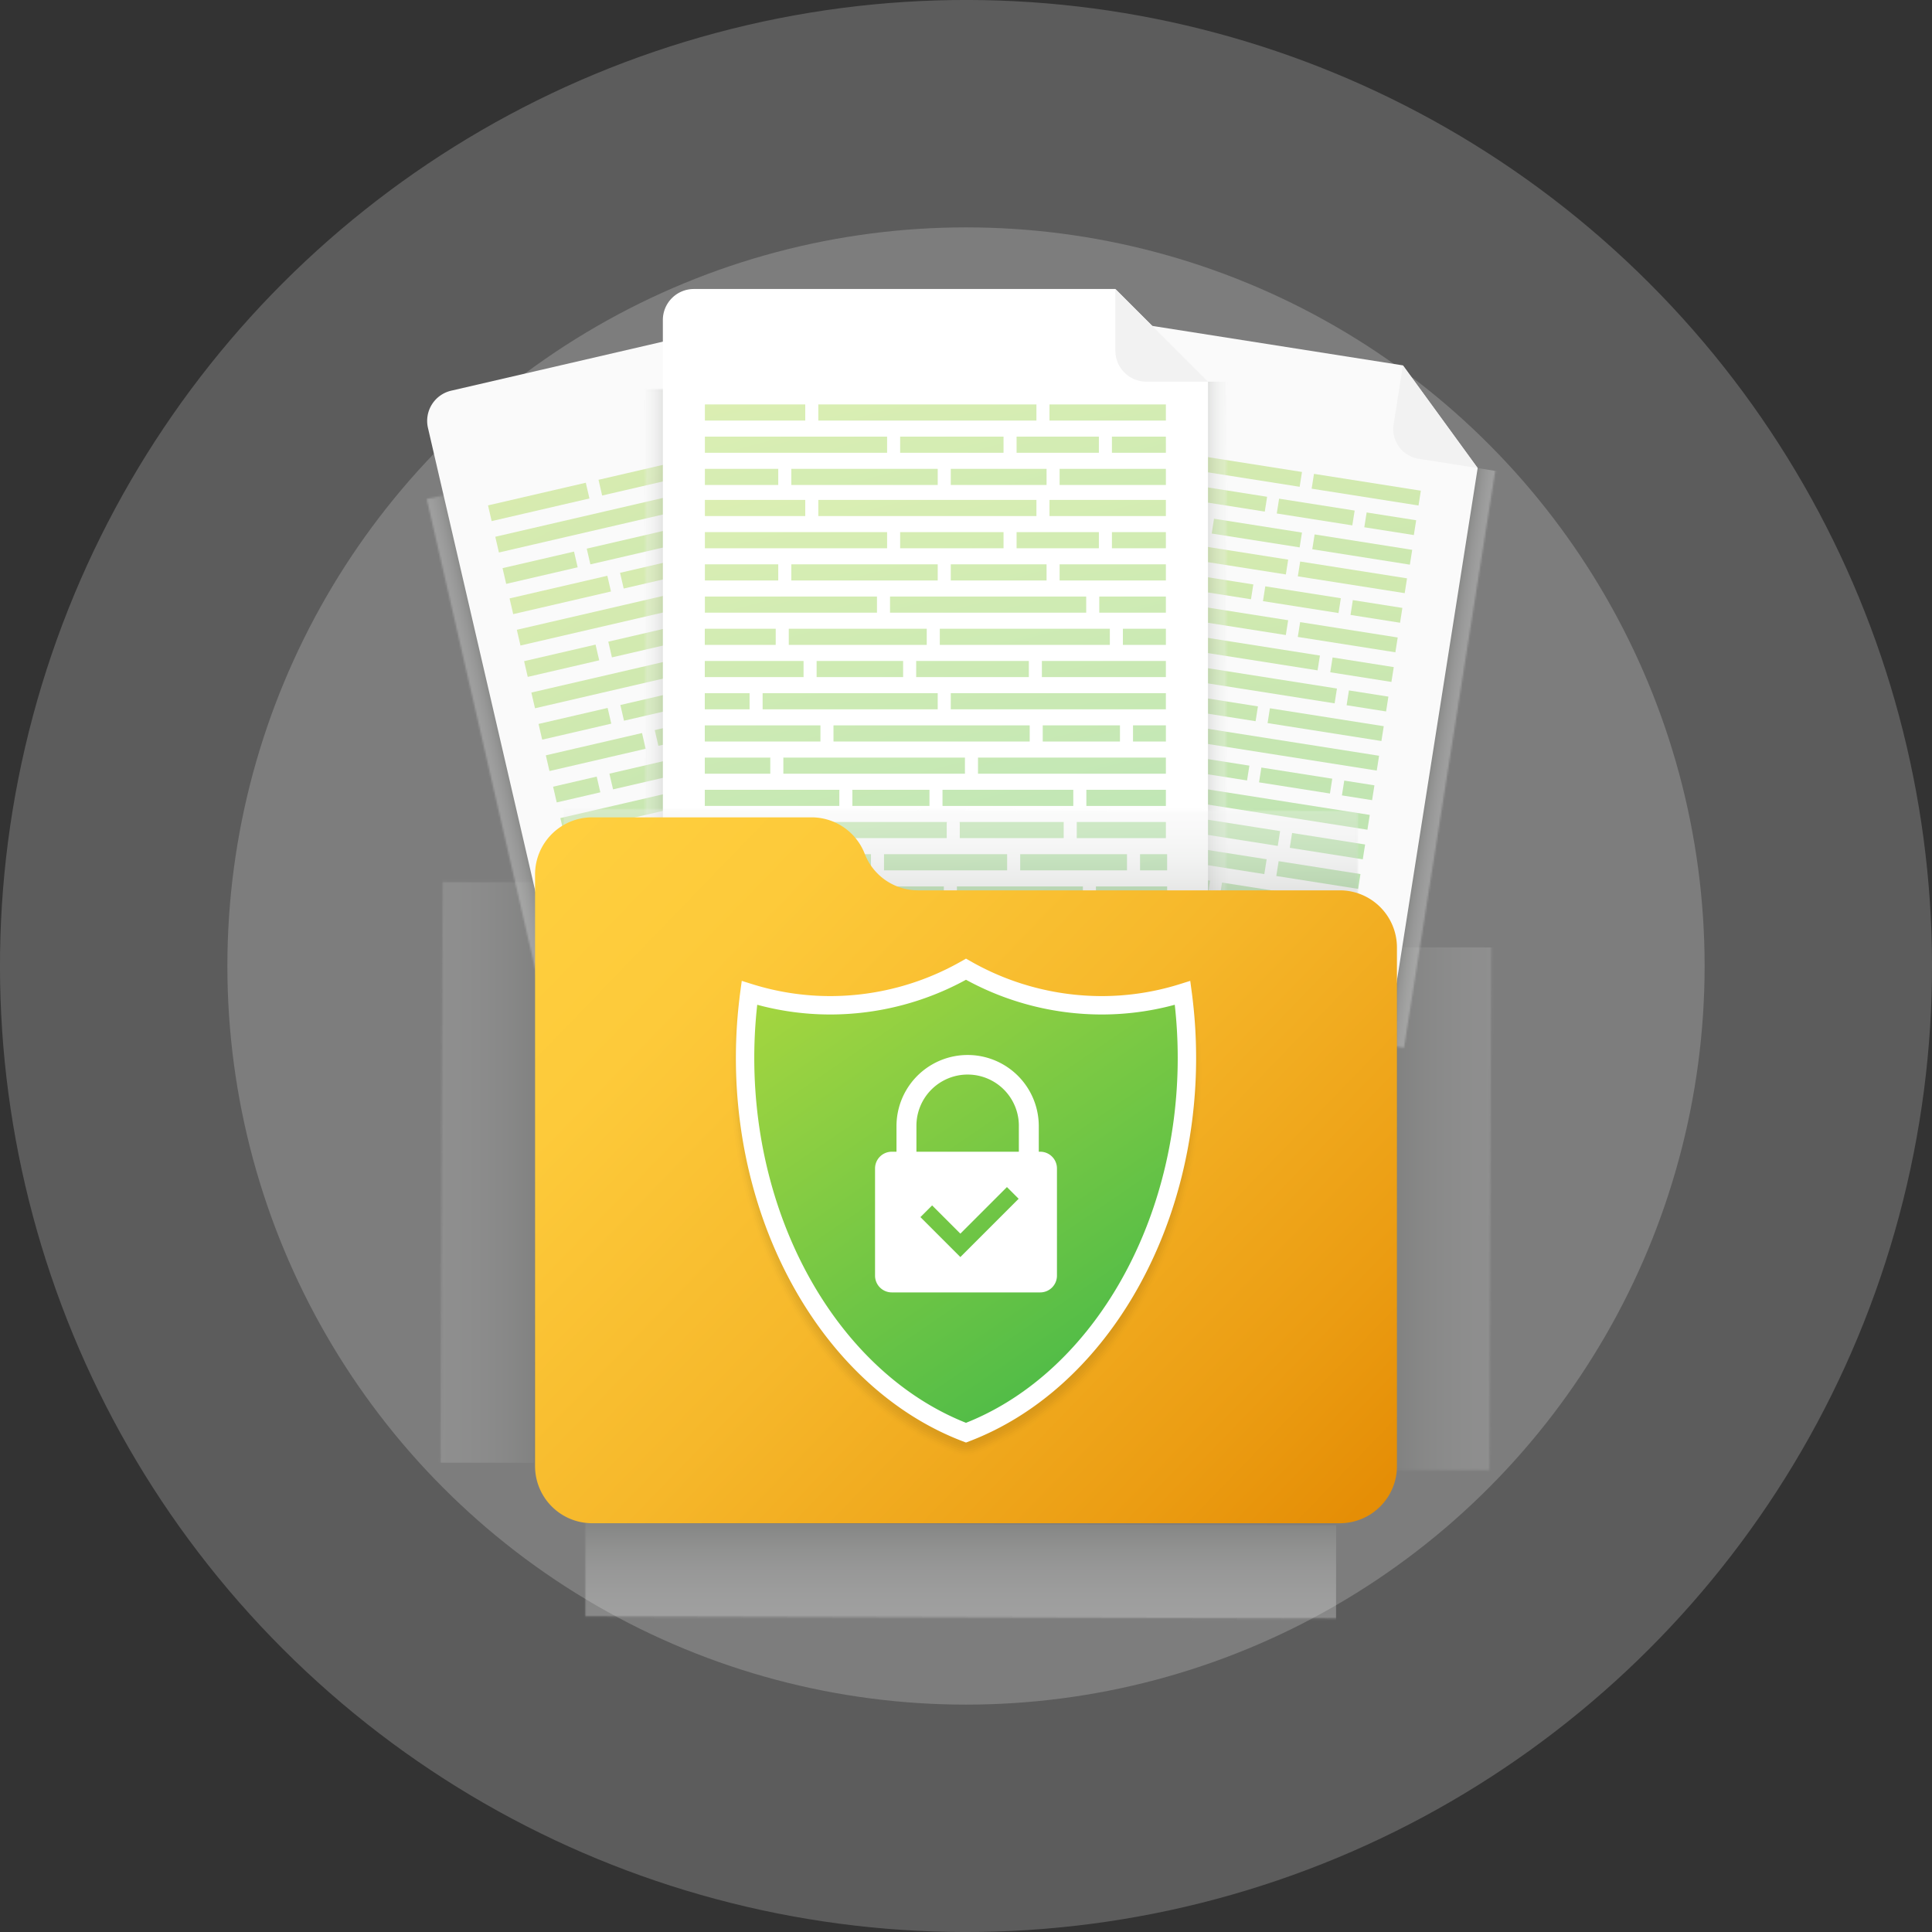 <svg xmlns="http://www.w3.org/2000/svg" xmlns:xlink="http://www.w3.org/1999/xlink" width="1050" height="1050" viewBox="0 0 1050 1050"><rect x="0" y="0" width="1050" height="1050" fill="#333333" stroke="none"/><defs><style>.a{fill:url(#a);}.b{fill:url(#b);}.c{fill:url(#c);}.d{fill:url(#d);}.e{fill:url(#e);}.f{fill:url(#f);}.g{fill:url(#g);}.h{fill:url(#h);}.i{fill:url(#i);}.j{fill:url(#j);}.k{fill:url(#k);}.l{fill:url(#l);}.m{fill:url(#m);}.n{isolation:isolate;}.ft,.o{fill:#fff;}.o{opacity:0.2;}.p{mask:url(#n);}.ab,.cw,.fq,.fs,.ij,.q,.t,.v{opacity:0.3;}.ab,.cu,.cw,.cy,.fo,.fq,.fs,.ij,.q,.t,.v,.x,.z{mix-blend-mode:multiply;}.q{fill:url(#o);}.r{opacity:0.5;}.s{mask:url(#p);}.t{fill:url(#q);}.u{mask:url(#r);}.v{fill:url(#s);}.w{mask:url(#t);}.cu,.cy,.x,.z{opacity:0.6;}.x{fill:url(#u);}.y{mask:url(#v);}.z{fill:url(#w);}.aa{mask:url(#x);}.ab{fill:url(#y);}.ac{fill:#fafafa;}.ad{fill:#f2f2f2;}.ae{opacity:0.4;}.af{fill:url(#z);}.ag{fill:url(#aa);}.ah{fill:url(#ab);}.ai{fill:url(#ac);}.aj{fill:url(#ad);}.ak{fill:url(#ae);}.al{fill:url(#af);}.am{fill:url(#ag);}.an{fill:url(#ah);}.ao{fill:url(#ai);}.ap{fill:url(#aj);}.aq{fill:url(#ak);}.ar{fill:url(#al);}.as{fill:url(#am);}.at{fill:url(#an);}.au{fill:url(#ao);}.av{fill:url(#ap);}.aw{fill:url(#aq);}.ax{fill:url(#ar);}.ay{fill:url(#as);}.az{fill:url(#at);}.ba{fill:url(#au);}.bb{fill:url(#av);}.bc{fill:url(#aw);}.bd{fill:url(#ax);}.be{fill:url(#ay);}.bf{fill:url(#az);}.bg{fill:url(#ba);}.bh{fill:url(#bb);}.bi{fill:url(#bc);}.bj{fill:url(#bd);}.bk{fill:url(#be);}.bl{fill:url(#bf);}.bm{fill:url(#bg);}.bn{fill:url(#bh);}.bo{fill:url(#bi);}.bp{fill:url(#bj);}.bq{fill:url(#bk);}.br{fill:url(#bl);}.bs{fill:url(#bm);}.bt{fill:url(#bn);}.bu{fill:url(#bo);}.bv{fill:url(#bp);}.bw{fill:url(#bq);}.bx{fill:url(#br);}.by{fill:url(#bs);}.bz{fill:url(#bt);}.ca{fill:url(#bu);}.cb{fill:url(#bv);}.cc{fill:url(#bw);}.cd{fill:url(#bx);}.ce{fill:url(#by);}.cf{fill:url(#bz);}.cg{fill:url(#ca);}.ch{fill:url(#cb);}.ci{fill:url(#cc);}.cj{fill:url(#cd);}.ck{fill:url(#ce);}.cl{fill:url(#cf);}.cm{fill:url(#cg);}.cn{fill:url(#ch);}.co{fill:url(#ci);}.cp{fill:url(#cj);}.cq{fill:url(#ck);}.cr{fill:url(#cl);}.cs{fill:url(#cm);}.ct{mask:url(#cn);}.cu{fill:url(#co);}.cv{mask:url(#cp);}.cw{fill:url(#cq);}.cx{mask:url(#cr);}.cy{fill:url(#cs);}.cz{fill:url(#ct);}.da{fill:url(#cu);}.db{fill:url(#cv);}.dc{fill:url(#cw);}.dd{fill:url(#cx);}.de{fill:url(#cy);}.df{fill:url(#cz);}.dg{fill:url(#da);}.dh{fill:url(#db);}.di{fill:url(#dc);}.dj{fill:url(#dd);}.dk{fill:url(#de);}.dl{fill:url(#df);}.dm{fill:url(#dg);}.dn{fill:url(#dh);}.do{fill:url(#di);}.dp{fill:url(#dj);}.dq{fill:url(#dk);}.dr{fill:url(#dl);}.ds{fill:url(#dm);}.dt{fill:url(#dn);}.du{fill:url(#do);}.dv{fill:url(#dp);}.dw{fill:url(#dq);}.dx{fill:url(#dr);}.dy{fill:url(#ds);}.dz{fill:url(#dt);}.ea{fill:url(#du);}.eb{fill:url(#dv);}.ec{fill:url(#dw);}.ed{fill:url(#dx);}.ee{fill:url(#dy);}.ef{fill:url(#dz);}.eg{fill:url(#ea);}.eh{fill:url(#eb);}.ei{fill:url(#ec);}.ej{fill:url(#ed);}.ek{fill:url(#ee);}.el{fill:url(#ef);}.em{fill:url(#eg);}.en{fill:url(#eh);}.eo{fill:url(#ei);}.ep{fill:url(#ej);}.eq{fill:url(#ek);}.er{fill:url(#el);}.es{fill:url(#em);}.et{fill:url(#en);}.eu{fill:url(#eo);}.ev{fill:url(#ep);}.ew{fill:url(#eq);}.ex{fill:url(#er);}.ey{fill:url(#es);}.ez{fill:url(#et);}.fa{fill:url(#eu);}.fb{fill:url(#ev);}.fc{fill:url(#ew);}.fd{fill:url(#ex);}.fe{fill:url(#ey);}.ff{fill:url(#ez);}.fg{fill:url(#fa);}.fh{fill:url(#fb);}.fi{fill:url(#fc);}.fj{fill:url(#fd);}.fk{fill:url(#fe);}.fl{fill:url(#ff);}.fm{fill:url(#fg);}.fn{mask:url(#fh);}.fo{opacity:0.25;fill:url(#fi);}.fp{mask:url(#fj);}.fq{fill:url(#fk);}.fr{mask:url(#fl);}.fs{fill:url(#fm);}.fu{fill:url(#fn);}.fv{fill:url(#fo);}.fw{fill:url(#fp);}.fx{fill:url(#fq);}.fy{fill:url(#fr);}.fz{fill:url(#fs);}.ga{fill:url(#ft);}.gb{fill:url(#fu);}.gc{fill:url(#fv);}.gd{fill:url(#fw);}.ge{fill:url(#fx);}.gf{fill:url(#fy);}.gg{fill:url(#fz);}.gh{fill:url(#ga);}.gi{fill:url(#gb);}.gj{fill:url(#gc);}.gk{fill:url(#gd);}.gl{fill:url(#ge);}.gm{fill:url(#gf);}.gn{fill:url(#gg);}.go{fill:url(#gh);}.gp{fill:url(#gi);}.gq{fill:url(#gj);}.gr{fill:url(#gk);}.gs{fill:url(#gl);}.gt{fill:url(#gm);}.gu{fill:url(#gn);}.gv{fill:url(#go);}.gw{fill:url(#gp);}.gx{fill:url(#gq);}.gy{fill:url(#gr);}.gz{fill:url(#gs);}.ha{fill:url(#gt);}.hb{fill:url(#gu);}.hc{fill:url(#gv);}.hd{fill:url(#gw);}.he{fill:url(#gx);}.hf{fill:url(#gy);}.hg{fill:url(#gz);}.hh{fill:url(#ha);}.hi{fill:url(#hb);}.hj{fill:url(#hc);}.hk{fill:url(#hd);}.hl{fill:url(#he);}.hm{fill:url(#hf);}.hn{fill:url(#hg);}.ho{fill:url(#hh);}.hp{fill:url(#hi);}.hq{fill:url(#hj);}.hr{fill:url(#hk);}.hs{fill:url(#hl);}.ht{fill:url(#hm);}.hu{fill:url(#hn);}.hv{fill:url(#ho);}.hw{fill:url(#hp);}.hx{fill:url(#hq);}.hy{fill:url(#hr);}.hz{fill:url(#hs);}.ia{fill:url(#ht);}.ib{fill:url(#hu);}.ic{fill:url(#hv);}.id{fill:url(#hw);}.ie{fill:url(#hx);}.if{fill:url(#hy);}.ig{fill:url(#hz);}.ih{fill:url(#ia);}.ii{mask:url(#ib);}.ij{fill:url(#ic);}.ik{fill:url(#id);}.il{opacity:0.1;}.im{opacity:0;}.in{opacity:0.077;}.io{opacity:0.154;}.ip{opacity:0.231;}.iq{opacity:0.308;}.ir{opacity:0.385;}.is{opacity:0.462;}.it{opacity:0.538;}.iu{opacity:0.615;}.iv{opacity:0.692;}.iw{opacity:0.769;}.ix{opacity:0.846;}.iy{opacity:0.923;}.iz{stroke:#fff;stroke-miterlimit:10;stroke-width:10px;fill:url(#ie);}</style><radialGradient id="a" cx="1478.919" cy="2673.791" r="34.089" gradientTransform="matrix(-5.973, -0.017, 0.006, -7.096, 9343.675, 19832.322)" gradientUnits="userSpaceOnUse"><stop offset="0" stop-color="#fff"/><stop offset="0.161" stop-color="#fcfcfc"/><stop offset="0.292" stop-color="#f2f2f2"/><stop offset="0.411" stop-color="#e1e1e1"/><stop offset="0.524" stop-color="#c9c9c9"/><stop offset="0.633" stop-color="#aaa"/><stop offset="0.738" stop-color="#848484"/><stop offset="0.84" stop-color="#575757"/><stop offset="0.938" stop-color="#242424"/><stop offset="1"/></radialGradient><radialGradient id="b" cx="1497.363" cy="2665.936" r="34.089" gradientTransform="matrix(0.017, -4.62, 7.096, 0.005, -18657.857, 7545.831)" xlink:href="#a"/><radialGradient id="c" cx="1343.423" cy="2474.06" r="37.748" gradientTransform="matrix(-0.003, 4.33, -1.381, -0.005, 4077.53, -5437.746)" xlink:href="#a"/><radialGradient id="d" cx="1453.155" cy="635.968" r="37.748" gradientTransform="matrix(0.003, -4.33, 1.381, 0.005, -522.725, 6667.521)" xlink:href="#a"/><radialGradient id="e" cx="1554.386" cy="2694.383" r="34.089" gradientTransform="matrix(6.318, 0.017, -0.007, 7.096, -9284.832, -18660.448)" xlink:href="#a"/><radialGradient id="f" cx="1496.6" cy="2565.602" r="34.09" gradientTransform="matrix(-0.017, 4.16, -7.096, -0.004, 18995.916, -5560.464)" xlink:href="#a"/><radialGradient id="g" cx="1505.685" cy="2373.598" r="37.747" gradientTransform="matrix(-3.394, 0.783, -0.308, -1.346, 6307.599, 2581.928)" xlink:href="#a"/><radialGradient id="h" cx="1294.793" cy="2481.611" r="37.748" gradientTransform="matrix(0.974, 4.219, -1.346, 0.307, 2645.027, -5870.274)" xlink:href="#a"/><radialGradient id="i" cx="1502.111" cy="628.603" r="37.748" gradientTransform="matrix(-0.974, -4.219, 1.346, -0.307, 895.535, 6962.092)" xlink:href="#a"/><radialGradient id="j" cx="1470.869" cy="2151.389" r="36.59" gradientTransform="matrix(-3.44, -0.545, 0.218, -1.363, 5203.423, 4297.117)" xlink:href="#a"/><radialGradient id="k" cx="1366.607" cy="2397.445" r="36.59" gradientTransform="matrix(-0.677, 4.277, -1.363, -0.219, 4972.729, -4910.596)" xlink:href="#a"/><radialGradient id="l" cx="1429.997" cy="719.271" r="36.59" gradientTransform="matrix(0.677, -4.277, 1.363, 0.219, -1454.977, 6331.317)" xlink:href="#a"/><radialGradient id="m" cx="1502.614" cy="2220.357" r="37.748" gradientTransform="matrix(-3.483, -0.003, 0.004, -1.381, 5738.16, 3622.171)" xlink:href="#a"/><mask id="n" x="313.102" y="802.318" width="418.052" height="144.217" maskUnits="userSpaceOnUse"><polygon class="a" points="318.211 802.318 731.153 803.45 731.086 879.581 318.143 878.451 318.211 802.318"/></mask><linearGradient id="o" x1="537.816" y1="-122.266" x2="537.816" y2="10.386" gradientTransform="translate(-18.189 939.636)" gradientUnits="userSpaceOnUse"><stop offset="0" stop-color="#71756f"/><stop offset="0.032" stop-color="#828680"/><stop offset="0.104" stop-color="#a3a6a2"/><stop offset="0.183" stop-color="#c0c2bf"/><stop offset="0.272" stop-color="#d7d8d7"/><stop offset="0.372" stop-color="#e9eae9"/><stop offset="0.492" stop-color="#f6f6f6"/><stop offset="0.65" stop-color="#fdfdfd"/><stop offset="1" stop-color="#fff"/></linearGradient><mask id="p" x="172.507" y="475.475" width="144.217" height="323.361" maskUnits="userSpaceOnUse"><polygon class="b" points="316.723 479.427 315.592 798.836 239.46 798.784 240.59 479.375 316.723 479.427"/></mask><linearGradient id="q" x1="469.915" y1="-66.843" x2="469.915" y2="65.81" gradientTransform="translate(234.828 165.306) rotate(90)" xlink:href="#o"/><mask id="r" x="733.277" y="511.394" width="144.217" height="291.135" maskUnits="userSpaceOnUse"><polygon class="f" points="733.277 798.972 734.408 511.394 810.54 511.441 809.41 799.019 733.277 798.972"/></mask><linearGradient id="s" x1="452.868" y1="645.098" x2="452.868" y2="777.751" gradientTransform="translate(103.23 1111.571) rotate(-90)" xlink:href="#o"/><mask id="t" x="331.899" y="529.353" width="265.451" height="90.717" maskUnits="userSpaceOnUse"><polygon class="g" points="333.806 589.289 593.603 529.353 597.263 545.345 337.466 605.281 333.806 589.289"/></mask><linearGradient id="u" x1="498.132" y1="336.26" x2="498.132" y2="364.847" gradientTransform="translate(-99.945 347.941) rotate(-13.044)" xlink:href="#o"/><mask id="v" x="521.633" y="192.207" width="105.529" height="329.274" maskUnits="userSpaceOnUse"><polygon class="h" points="596.2 518.809 521.633 195.857 537.627 192.207 612.194 515.16 596.2 518.809"/></mask><linearGradient id="w" x1="1265.272" y1="187.686" x2="1265.272" y2="216.275" gradientTransform="translate(665.599 1635.571) rotate(-103.044)" xlink:href="#o"/><mask id="x" x="216.954" y="264.926" width="105.529" height="329.274" maskUnits="userSpaceOnUse"><polygon class="i" points="247.916 267.597 322.483 590.55 306.489 594.2 231.922 271.247 247.916 267.597"/></mask><linearGradient id="y" x1="359.158" y1="2745.618" x2="359.158" y2="2774.206" gradientTransform="translate(2874.964 -543.753) rotate(76.956)" xlink:href="#o"/><linearGradient id="z" x1="451.023" y1="255.536" x2="545.922" y2="616.882" gradientTransform="translate(-36.5 -5.686)" gradientUnits="userSpaceOnUse"><stop offset="0" stop-color="#a7d63f"/><stop offset="0.074" stop-color="#9fd440"/><stop offset="1" stop-color="#39b54a"/></linearGradient><linearGradient id="aa" x1="350.766" y1="281.866" x2="445.666" y2="643.215" gradientTransform="translate(-33.736 18.494)" xlink:href="#z"/><linearGradient id="ab" x1="524.468" y1="236.244" x2="619.37" y2="597.598" gradientTransform="translate(-38.525 -23.399)" xlink:href="#z"/><linearGradient id="ac" x1="320.706" y1="289.76" x2="415.608" y2="651.118" gradientTransform="translate(-29.077 24.256)" xlink:href="#z"/><linearGradient id="ad" x1="380.446" y1="274.072" x2="475.347" y2="635.422" gradientTransform="translate(-30.723 9.847)" xlink:href="#z"/><linearGradient id="ae" x1="465.384" y1="251.765" x2="560.284" y2="613.115" gradientTransform="translate(-33.065 -10.639)" xlink:href="#z"/><linearGradient id="af" x1="526.173" y1="235.794" x2="621.077" y2="597.157" gradientTransform="translate(-34.741 -25.299)" xlink:href="#z"/><linearGradient id="ag" x1="323.485" y1="289.033" x2="418.386" y2="650.386" gradientTransform="matrix(1, 0, 0, 1, -25.322, 22.096)" xlink:href="#z"/><linearGradient id="ah" x1="434.487" y1="259.88" x2="529.388" y2="621.231" gradientTransform="translate(-28.381 -4.676)" xlink:href="#z"/><linearGradient id="ai" x1="501.284" y1="242.337" x2="596.184" y2="603.686" gradientTransform="translate(-30.225 -20.783)" xlink:href="#z"/><linearGradient id="aj" x1="377.219" y1="274.92" x2="472.12" y2="636.273" gradientTransform="matrix(1, 0, 0, 1, -26.803, 9.137)" xlink:href="#z"/><linearGradient id="ak" x1="305.456" y1="293.765" x2="400.36" y2="655.129" gradientTransform="translate(-20.994 24.956)" xlink:href="#z"/><linearGradient id="al" x1="367.986" y1="277.348" x2="462.885" y2="638.695" gradientTransform="translate(-22.717 9.875)" xlink:href="#z"/><linearGradient id="am" x1="473.819" y1="249.553" x2="568.719" y2="610.9" gradientTransform="translate(-25.636 -15.649)" xlink:href="#z"/><linearGradient id="an" x1="319.175" y1="290.168" x2="414.075" y2="651.518" gradientTransform="translate(-17.54 20.159)" xlink:href="#z"/><linearGradient id="ao" x1="515.844" y1="238.508" x2="610.748" y2="599.871" gradientTransform="translate(-103.553 110.833) rotate(-13.038)" xlink:href="#z"/><linearGradient id="ap" x1="481.225" y1="247.606" x2="576.126" y2="608.96" gradientTransform="translate(-103.553 110.833) rotate(-13.038)" xlink:href="#z"/><linearGradient id="aq" x1="405.082" y1="267.607" x2="499.982" y2="628.954" gradientTransform="translate(-19.908 -0.561)" xlink:href="#z"/><linearGradient id="ar" x1="302.141" y1="294.64" x2="397.043" y2="655.998" gradientTransform="translate(-103.553 110.833) rotate(-13.038)" xlink:href="#z"/><linearGradient id="as" x1="371.576" y1="276.408" x2="466.476" y2="637.757" gradientTransform="translate(-103.553 110.833) rotate(-13.038)" xlink:href="#z"/><linearGradient id="at" x1="472.141" y1="249.996" x2="567.041" y2="611.345" gradientTransform="matrix(1, 0, 0, 1, -17.925, -18.224)" xlink:href="#z"/><linearGradient id="au" x1="315.408" y1="291.161" x2="410.308" y2="652.509" gradientTransform="translate(-103.553 110.833) rotate(-13.038)" xlink:href="#z"/><linearGradient id="av" x1="375.807" y1="275.294" x2="470.708" y2="636.649" gradientTransform="translate(-103.553 110.833) rotate(-13.038)" xlink:href="#z"/><linearGradient id="aw" x1="435.285" y1="259.675" x2="530.185" y2="621.026" gradientTransform="translate(-13.079 -10.822)" xlink:href="#z"/><linearGradient id="ax" x1="495.385" y1="243.89" x2="590.286" y2="605.244" gradientTransform="translate(-14.736 -25.317)" xlink:href="#z"/><linearGradient id="ay" x1="291.384" y1="297.466" x2="386.286" y2="658.825" gradientTransform="translate(-103.553 110.833) rotate(-13.038)" xlink:href="#z"/><linearGradient id="az" x1="356.203" y1="280.447" x2="451.103" y2="641.797" gradientTransform="translate(-103.553 110.833) rotate(-13.038)" xlink:href="#z"/><linearGradient id="ba" x1="432.935" y1="260.293" x2="527.836" y2="621.646" gradientTransform="translate(-103.553 110.833) rotate(-13.038)" xlink:href="#z"/><linearGradient id="bb" x1="488.647" y1="245.658" x2="583.548" y2="607.014" gradientTransform="matrix(1, 0, 0, 1, -10.717, -25.184)" xlink:href="#z"/><linearGradient id="bc" x1="314.822" y1="291.318" x2="409.721" y2="652.664" gradientTransform="translate(-2.096 15.255)" xlink:href="#z"/><linearGradient id="bd" x1="460.08" y1="253.166" x2="554.981" y2="614.517" gradientTransform="translate(-6.1 -19.78)" xlink:href="#z"/><linearGradient id="be" x1="500.752" y1="242.472" x2="595.657" y2="603.838" gradientTransform="matrix(1, 0, 0, 1, -7.22, -29.591)" xlink:href="#z"/><linearGradient id="bf" x1="394.996" y1="270.259" x2="489.897" y2="631.61" gradientTransform="translate(-4.306 -4.083)" xlink:href="#z"/><linearGradient id="bg" x1="293.668" y1="296.873" x2="388.569" y2="658.224" gradientTransform="matrix(1, 0, 0, 1, 2.318, 18.868)" xlink:href="#z"/><linearGradient id="bh" x1="358.032" y1="279.97" x2="452.932" y2="641.318" gradientTransform="translate(0.542 3.346)" xlink:href="#z"/><linearGradient id="bi" x1="428.479" y1="261.467" x2="523.38" y2="622.818" gradientTransform="translate(-1.4 -13.644)" xlink:href="#z"/><linearGradient id="bj" x1="485.241" y1="246.553" x2="580.143" y2="607.91" gradientTransform="translate(-2.959 -27.341)" xlink:href="#z"/><linearGradient id="bk" x1="461.198" y1="252.875" x2="556.098" y2="614.226" gradientTransform="translate(1.532 -23.027)" xlink:href="#z"/><linearGradient id="bl" x1="388.833" y1="271.878" x2="483.734" y2="633.23" gradientTransform="matrix(1, 0, 0, 1, 3.526, -5.573)" xlink:href="#z"/><linearGradient id="bm" x1="308.87" y1="292.884" x2="403.769" y2="654.231" gradientTransform="matrix(1, 0, 0, 1, 5.73, 13.713)" xlink:href="#z"/><linearGradient id="bn" x1="276.048" y1="301.499" x2="370.95" y2="662.855" gradientTransform="matrix(1, 0, 0, 1, 10.467, 20.14)" xlink:href="#z"/><linearGradient id="bo" x1="318.961" y1="290.229" x2="413.863" y2="651.586" gradientTransform="translate(9.283 9.791)" xlink:href="#z"/><linearGradient id="bp" x1="382.584" y1="273.524" x2="477.484" y2="634.873" gradientTransform="translate(7.53 -5.555)" xlink:href="#z"/><linearGradient id="bq" x1="460.479" y1="253.065" x2="555.379" y2="614.417" gradientTransform="matrix(1, 0, 0, 1, 5.385, -24.344)" xlink:href="#z"/><linearGradient id="br" x1="345.434" y1="283.262" x2="440.335" y2="644.614" gradientTransform="translate(-45.082 24.244)" xlink:href="#z"/><linearGradient id="bs" x1="433.037" y1="260.255" x2="527.936" y2="621.602" gradientTransform="translate(-47.497 3.116)" xlink:href="#z"/><linearGradient id="bt" x1="524.714" y1="236.177" x2="619.614" y2="597.527" gradientTransform="translate(-50.025 -18.994)" xlink:href="#z"/><linearGradient id="bu" x1="361.94" y1="278.929" x2="456.839" y2="640.276" gradientTransform="translate(-41.706 18.775)" xlink:href="#z"/><linearGradient id="bv" x1="441.177" y1="258.118" x2="536.078" y2="619.47" gradientTransform="translate(-43.89 -0.335)" xlink:href="#z"/><linearGradient id="bw" x1="536.285" y1="233.137" x2="631.188" y2="594.497" gradientTransform="translate(-46.512 -23.274)" xlink:href="#z"/><linearGradient id="bx" x1="495.013" y1="243.978" x2="589.914" y2="605.332" gradientTransform="translate(-45.374 -13.321)" xlink:href="#z"/><linearGradient id="by" x1="329.971" y1="287.325" x2="424.873" y2="648.682" gradientTransform="matrix(1, 0, 0, 1, -36.993, 24.997)" xlink:href="#z"/><linearGradient id="bz" x1="392.478" y1="270.909" x2="487.379" y2="632.261" gradientTransform="translate(-38.717 9.922)" xlink:href="#z"/><linearGradient id="ca" x1="460.685" y1="252.995" x2="555.586" y2="614.349" gradientTransform="matrix(1, 0, 0, 1, -40.597, -6.53)" xlink:href="#z"/><linearGradient id="cb" x1="518.687" y1="237.761" x2="613.588" y2="599.114" gradientTransform="matrix(1, 0, 0, 1, -42.194, -20.521)" xlink:href="#z"/><linearGradient id="cc" x1="345.433" y1="231.367" x2="440.334" y2="592.722" gradientTransform="translate(-56.791 25.584)" xlink:href="#z"/><linearGradient id="cd" x1="433.035" y1="208.36" x2="527.934" y2="569.707" gradientTransform="translate(-59.206 4.455)" xlink:href="#z"/><linearGradient id="ce" x1="524.712" y1="184.282" x2="619.613" y2="545.634" gradientTransform="translate(-61.733 -17.656)" xlink:href="#z"/><linearGradient id="cf" x1="361.939" y1="227.034" x2="456.838" y2="588.381" gradientTransform="matrix(1, 0, 0, 1, -53.415, 20.114)" xlink:href="#z"/><linearGradient id="cg" x1="441.176" y1="206.223" x2="536.076" y2="567.575" gradientTransform="translate(-55.599 1.002)" xlink:href="#z"/><linearGradient id="ch" x1="536.284" y1="181.243" x2="631.186" y2="542.601" gradientTransform="translate(-58.221 -21.936)" xlink:href="#z"/><linearGradient id="ci" x1="495.012" y1="192.083" x2="589.913" y2="553.437" gradientTransform="matrix(1, 0, 0, 1, -57.083, -11.982)" xlink:href="#z"/><linearGradient id="cj" x1="329.969" y1="235.43" x2="424.871" y2="596.787" gradientTransform="matrix(1, 0, 0, 1, -48.702, 26.335)" xlink:href="#z"/><linearGradient id="ck" x1="392.476" y1="219.014" x2="487.377" y2="580.367" gradientTransform="translate(-50.426 11.26)" xlink:href="#z"/><linearGradient id="cl" x1="460.684" y1="201.1" x2="555.585" y2="562.454" gradientTransform="translate(-52.306 -5.191)" xlink:href="#z"/><linearGradient id="cm" x1="518.686" y1="185.867" x2="613.587" y2="547.219" gradientTransform="matrix(1, 0, 0, 1, -53.906, -19.177)" xlink:href="#z"/><mask id="cn" x="478.088" y="535.004" width="263.073" height="69.47" maskUnits="userSpaceOnUse"><polygon class="j" points="485.897 535.004 741.162 575.448 738.646 591.15 483.381 550.707 485.897 535.004"/></mask><linearGradient id="co" x1="619.034" y1="642.868" x2="619.034" y2="670.571" gradientTransform="translate(98.482 -173.621) rotate(8.952)" xlink:href="#o"/><mask id="cp" x="747.323" y="249.574" width="79.126" height="325.917" maskUnits="userSpaceOnUse"><polygon class="k" points="747.323 566.914 797.544 249.574 813.244 252.1 763.024 569.44 747.323 566.914"/></mask><linearGradient id="cq" x1="953.704" y1="303.625" x2="953.704" y2="331.327" gradientTransform="translate(326.497 1307.425) rotate(-81.048)" xlink:href="#o"/><mask id="cr" x="446.357" y="206.111" width="79.126" height="325.917" maskUnits="userSpaceOnUse"><polygon class="l" points="525.483 214.687 475.262 532.027 459.561 529.501 509.782 212.161 525.483 214.687"/></mask><linearGradient id="cs" x1="671.683" y1="2620.723" x2="671.683" y2="2648.424" gradientTransform="translate(3191.255 113.297) rotate(98.952)" xlink:href="#o"/><linearGradient id="ct" x1="624.012" y1="247.122" x2="712.21" y2="582.952" gradientTransform="translate(1004.189 -294.847) rotate(90.002)" xlink:href="#z"/><linearGradient id="cu" x1="530.833" y1="271.593" x2="619.032" y2="607.426" gradientTransform="matrix(0, 1, -1, 0, 905.794, -210.742)" xlink:href="#z"/><linearGradient id="cv" x1="692.271" y1="229.191" x2="780.472" y2="565.032" gradientTransform="translate(1076.258 -356.466) rotate(90.001)" xlink:href="#z"/><linearGradient id="cw" x1="502.896" y1="278.93" x2="591.096" y2="614.771" gradientTransform="translate(894.251 -173.061) rotate(90.002)" xlink:href="#z"/><linearGradient id="cx" x1="558.418" y1="264.349" x2="646.617" y2="600.185" gradientTransform="matrix(0, 1, -1, 0, 952.879, -223.177)" xlink:href="#z"/><linearGradient id="cy" x1="637.359" y1="243.617" x2="725.558" y2="579.452" gradientTransform="translate(1036.235 -294.433) rotate(90.002)" xlink:href="#z"/><linearGradient id="cz" x1="693.856" y1="228.773" x2="782.059" y2="564.621" gradientTransform="translate(1095.896 -345.43) rotate(90.002)" xlink:href="#z"/><linearGradient id="da" x1="505.478" y1="278.254" x2="593.678" y2="614.091" gradientTransform="translate(914.936 -162.927) rotate(90.002)" xlink:href="#z"/><linearGradient id="db" x1="608.643" y1="251.159" x2="696.843" y2="586.995" gradientTransform="translate(1023.873 -256.049) rotate(90.002)" xlink:href="#z"/><linearGradient id="dc" x1="670.724" y1="234.854" x2="758.923" y2="570.689" gradientTransform="translate(1089.426 -312.085) rotate(90.002)" xlink:href="#z"/><linearGradient id="dd" x1="555.418" y1="265.138" x2="643.618" y2="600.975" gradientTransform="matrix(0, 1, -1, 0, 967.669, -208.006)" xlink:href="#z"/><linearGradient id="de" x1="488.723" y1="282.653" x2="576.925" y2="618.5" gradientTransform="translate(915.203 -135.34) rotate(90.002)" xlink:href="#z"/><linearGradient id="df" x1="546.837" y1="267.394" x2="635.036" y2="603.227" gradientTransform="translate(976.566 -187.797) rotate(90.002)" xlink:href="#z"/><linearGradient id="dg" x1="645.199" y1="241.562" x2="733.397" y2="577.392" gradientTransform="translate(1080.425 -276.584) rotate(90.001)" xlink:href="#z"/><linearGradient id="dh" x1="501.472" y1="279.31" x2="589.672" y2="615.144" gradientTransform="translate(946.622 -134.384) rotate(90.002)" xlink:href="#z"/><linearGradient id="di" x1="684.256" y1="231.295" x2="772.459" y2="567.145" gradientTransform="translate(80.547 -80.459) rotate(8.952)" xlink:href="#z"/><linearGradient id="dj" x1="652.081" y1="239.752" x2="740.282" y2="575.591" gradientTransform="translate(80.547 -80.459) rotate(8.952)" xlink:href="#z"/><linearGradient id="dk" x1="581.315" y1="258.341" x2="669.513" y2="594.173" gradientTransform="translate(1030.93 -206.453) rotate(90.002)" xlink:href="#z"/><linearGradient id="dl" x1="485.641" y1="283.466" x2="573.843" y2="619.308" gradientTransform="translate(80.547 -80.459) rotate(8.952)" xlink:href="#z"/><linearGradient id="dm" x1="550.174" y1="266.521" x2="638.373" y2="602.355" gradientTransform="translate(80.547 -80.459) rotate(8.952)" xlink:href="#z"/><linearGradient id="dn" x1="643.639" y1="241.974" x2="731.838" y2="577.808" gradientTransform="translate(1114.694 -250.249) rotate(90.001)" xlink:href="#z"/><linearGradient id="do" x1="497.972" y1="280.231" x2="586.171" y2="616.066" gradientTransform="translate(80.547 -80.459) rotate(8.952)" xlink:href="#z"/><linearGradient id="dp" x1="554.106" y1="265.486" x2="642.307" y2="601.325" gradientTransform="translate(80.547 -80.459) rotate(8.952)" xlink:href="#z"/><linearGradient id="dq" x1="609.385" y1="250.971" x2="697.584" y2="586.804" gradientTransform="translate(1096.487 -206.864) rotate(90.002)" xlink:href="#z"/><linearGradient id="dr" x1="665.242" y1="236.297" x2="753.443" y2="572.138" gradientTransform="translate(1155.471 -257.281) rotate(90.002)" xlink:href="#z"/><linearGradient id="ds" x1="475.644" y1="286.091" x2="563.846" y2="621.937" gradientTransform="translate(80.547 -80.459) rotate(8.952)" xlink:href="#z"/><linearGradient id="dt" x1="535.887" y1="270.276" x2="624.085" y2="606.108" gradientTransform="translate(80.547 -80.459) rotate(8.952)" xlink:href="#z"/><linearGradient id="du" x1="607.201" y1="251.543" x2="695.401" y2="587.382" gradientTransform="translate(80.547 -80.459) rotate(8.952)" xlink:href="#z"/><linearGradient id="dv" x1="658.98" y1="237.943" x2="747.18" y2="573.782" gradientTransform="translate(1166.818 -239.165) rotate(90.002)" xlink:href="#z"/><linearGradient id="dw" x1="497.427" y1="280.378" x2="585.626" y2="616.21" gradientTransform="translate(1014.181 -80.879) rotate(90.002)" xlink:href="#z"/><linearGradient id="dx" x1="632.43" y1="244.921" x2="720.63" y2="580.756" gradientTransform="matrix(0, 1, -1, 0, 1156.736, -202.738)" xlink:href="#z"/><linearGradient id="dy" x1="670.23" y1="234.98" x2="758.434" y2="570.831" gradientTransform="translate(1196.651 -236.863) rotate(90.002)" xlink:href="#z"/><linearGradient id="dz" x1="571.941" y1="260.807" x2="660.14" y2="596.642" gradientTransform="translate(1092.864 -148.137) rotate(90.002)" xlink:href="#z"/><linearGradient id="ea" x1="477.767" y1="285.541" x2="565.967" y2="621.378" gradientTransform="translate(1011.381 -50.668) rotate(90.002)" xlink:href="#z"/><linearGradient id="eb" x1="537.587" y1="269.831" x2="625.786" y2="605.665" gradientTransform="translate(1074.549 -104.662) rotate(90.002)" xlink:href="#z"/><linearGradient id="ec" x1="603.06" y1="252.635" x2="691.26" y2="588.471" gradientTransform="translate(1143.684 -163.761) rotate(90.002)" xlink:href="#z"/><linearGradient id="ed" x1="655.815" y1="238.776" x2="744.015" y2="574.615" gradientTransform="translate(1199.382 -211.387) rotate(90.001)" xlink:href="#z"/><linearGradient id="ee" x1="633.469" y1="244.651" x2="721.668" y2="580.485" gradientTransform="translate(1193.744 -178.751) rotate(90.001)" xlink:href="#z"/><linearGradient id="ef" x1="566.214" y1="262.312" x2="654.413" y2="598.148" gradientTransform="translate(1122.731 -118.041) rotate(90.002)" xlink:href="#z"/><linearGradient id="eg" x1="491.896" y1="281.835" x2="580.094" y2="617.666" gradientTransform="matrix(0, 1, -1, 0, 1044.256, -50.957)" xlink:href="#z"/><linearGradient id="eh" x1="461.391" y1="289.841" x2="549.592" y2="625.682" gradientTransform="translate(1030.006 -10.96) rotate(90.002)" xlink:href="#z"/><linearGradient id="ei" x1="501.275" y1="279.367" x2="589.476" y2="615.208" gradientTransform="matrix(0, 1, -1, 0, 1072.119, -46.96)" xlink:href="#z"/><linearGradient id="ej" x1="560.406" y1="263.841" x2="648.604" y2="599.675" gradientTransform="translate(1134.552 -100.337) rotate(90.001)" xlink:href="#z"/><linearGradient id="ek" x1="632.801" y1="244.826" x2="721" y2="580.663" gradientTransform="translate(1210.997 -165.684) rotate(90.001)" xlink:href="#z"/><linearGradient id="el" x1="525.878" y1="272.89" x2="614.078" y2="608.728" gradientTransform="translate(846.688 -243.659) rotate(90.002)" xlink:href="#z"/><linearGradient id="em" x1="607.295" y1="251.508" x2="695.493" y2="587.339" gradientTransform="translate(932.659 -317.151) rotate(90.002)" xlink:href="#z"/><linearGradient id="en" x1="692.499" y1="229.129" x2="780.699" y2="564.965" gradientTransform="translate(1022.631 -394.059) rotate(90.002)" xlink:href="#z"/><linearGradient id="eo" x1="541.218" y1="268.863" x2="629.416" y2="604.695" gradientTransform="translate(880.843 -245.043) rotate(90.002)" xlink:href="#z"/><linearGradient id="ep" x1="614.86" y1="249.521" x2="703.06" y2="585.358" gradientTransform="translate(958.606 -311.516) rotate(90.002)" xlink:href="#z"/><linearGradient id="eq" x1="703.254" y1="226.304" x2="791.456" y2="562.147" gradientTransform="translate(1051.947 -391.303) rotate(90.002)" xlink:href="#z"/><linearGradient id="er" x1="664.896" y1="236.38" x2="753.096" y2="572.218" gradientTransform="translate(1011.439 -356.681) rotate(90.002)" xlink:href="#z"/><linearGradient id="es" x1="511.506" y1="276.667" x2="599.707" y2="612.507" gradientTransform="translate(867.429 -205.759) rotate(90.002)" xlink:href="#z"/><linearGradient id="et" x1="569.6" y1="261.41" x2="657.799" y2="597.245" gradientTransform="translate(928.772 -258.198) rotate(90.002)" xlink:href="#z"/><linearGradient id="eu" x1="632.991" y1="244.76" x2="721.191" y2="580.598" gradientTransform="translate(995.708 -315.418) rotate(90.002)" xlink:href="#z"/><linearGradient id="ev" x1="686.899" y1="230.602" x2="775.099" y2="566.439" gradientTransform="translate(1052.627 -364.079) rotate(90.001)" xlink:href="#z"/><linearGradient id="ew" x1="525.876" y1="224.659" x2="614.076" y2="560.497" gradientTransform="translate(805.961 -291.302) rotate(90.002)" xlink:href="#z"/><linearGradient id="ex" x1="607.293" y1="203.277" x2="695.491" y2="539.107" gradientTransform="matrix(0, 1, -1, 0, 891.933, -364.793)" xlink:href="#z"/><linearGradient id="ey" x1="692.498" y1="180.898" x2="780.697" y2="516.735" gradientTransform="matrix(0, 1, -1, 0, 981.906, -441.702)" xlink:href="#z"/><linearGradient id="ez" x1="541.216" y1="220.632" x2="629.415" y2="556.464" gradientTransform="translate(840.117 -292.685) rotate(90.002)" xlink:href="#z"/><linearGradient id="fa" x1="614.859" y1="201.29" x2="703.059" y2="537.127" gradientTransform="translate(917.879 -359.159) rotate(90.002)" xlink:href="#z"/><linearGradient id="fb" x1="703.253" y1="178.073" x2="791.454" y2="513.917" gradientTransform="translate(1011.219 -438.947) rotate(90.002)" xlink:href="#z"/><linearGradient id="fc" x1="664.894" y1="188.148" x2="753.095" y2="523.988" gradientTransform="translate(970.712 -404.324) rotate(90.002)" xlink:href="#z"/><linearGradient id="fd" x1="511.504" y1="228.436" x2="599.705" y2="564.278" gradientTransform="translate(826.7 -253.404) rotate(90.002)" xlink:href="#z"/><linearGradient id="fe" x1="569.598" y1="213.179" x2="657.798" y2="549.015" gradientTransform="translate(888.044 -305.841) rotate(90.002)" xlink:href="#z"/><linearGradient id="ff" x1="632.99" y1="196.529" x2="721.19" y2="532.368" gradientTransform="matrix(0, 1, -1, 0, 954.981, -363.061)" xlink:href="#z"/><linearGradient id="fg" x1="686.897" y1="182.371" x2="775.097" y2="518.208" gradientTransform="translate(1011.9 -411.722) rotate(90.001)" xlink:href="#z"/><mask id="fh" x="375.037" y="544.295" width="269.92" height="31.076" maskUnits="userSpaceOnUse"><polygon class="m" points="378.336 544.295 644.957 544.539 644.914 560.944 378.292 560.7 378.336 544.295"/></mask><linearGradient id="fi" x1="508.383" y1="547.538" x2="508.383" y2="576.123" gradientTransform="matrix(1, 0, 0, 1, 0, 0)" xlink:href="#o"/><mask id="fj" x="649.866" y="203.404" width="31.076" height="335.55" maskUnits="userSpaceOnUse"><polygon class="c" points="649.866 534.853 650.11 203.404 666.515 203.458 666.272 534.907 649.866 534.853"/></mask><linearGradient id="fk" x1="1054.044" y1="197.751" x2="1054.044" y2="226.335" gradientTransform="translate(455.359 1427.23) rotate(-90)" xlink:href="#o"/><mask id="fl" x="336.188" y="207.418" width="31.076" height="335.55" maskUnits="userSpaceOnUse"><polygon class="d" points="367.264 211.519 367.02 542.968 350.615 542.914 350.859 211.464 367.264 211.519"/></mask><linearGradient id="fm" x1="570.641" y1="2735.426" x2="570.641" y2="2764.01" gradientTransform="translate(3099.447 -197.455) rotate(90)" xlink:href="#o"/><linearGradient id="fn" x1="511.788" y1="232.518" x2="606.693" y2="593.886" gradientTransform="matrix(1, 0, 0, 1, 0, 0)" xlink:href="#z"/><linearGradient id="fo" x1="411.534" y1="258.847" x2="506.439" y2="620.215" gradientTransform="matrix(1, 0, 0, 1, 0, 0)" xlink:href="#z"/><linearGradient id="fp" x1="585.232" y1="213.23" x2="680.137" y2="574.597" gradientTransform="matrix(1, 0, 0, 1, 0, 0)" xlink:href="#z"/><linearGradient id="fq" x1="381.474" y1="266.742" x2="476.379" y2="628.11" gradientTransform="matrix(1, 0, 0, 1, 0, 0)" xlink:href="#z"/><linearGradient id="fr" x1="441.213" y1="251.053" x2="536.118" y2="612.421" gradientTransform="matrix(1, 0, 0, 1, 0, 0)" xlink:href="#z"/><linearGradient id="fs" x1="526.148" y1="228.747" x2="621.053" y2="590.116" gradientTransform="matrix(1, 0, 0, 1, 0, 0)" xlink:href="#z"/><linearGradient id="ft" x1="586.937" y1="212.782" x2="681.842" y2="574.15" gradientTransform="matrix(1, 0, 0, 1, 0, 0)" xlink:href="#z"/><linearGradient id="fu" x1="384.252" y1="266.013" x2="479.156" y2="627.379" gradientTransform="matrix(1, 0, 0, 1, 0, 0)" xlink:href="#z"/><linearGradient id="fv" x1="495.251" y1="236.861" x2="590.156" y2="598.228" gradientTransform="matrix(1, 0, 0, 1, 0, 0)" xlink:href="#z"/><linearGradient id="fw" x1="562.046" y1="219.319" x2="656.951" y2="580.685" gradientTransform="matrix(1, 0, 0, 1, 0, 0)" xlink:href="#z"/><linearGradient id="fx" x1="437.985" y1="251.902" x2="532.889" y2="613.267" gradientTransform="matrix(1, 0, 0, 1, 0, 0)" xlink:href="#z"/><linearGradient id="fy" x1="366.224" y1="270.747" x2="461.129" y2="632.115" gradientTransform="matrix(1, 0, 0, 1, 0, 0)" xlink:href="#z"/><linearGradient id="fz" x1="428.751" y1="254.326" x2="523.655" y2="615.693" gradientTransform="matrix(1, 0, 0, 1, 0, 0)" xlink:href="#z"/><linearGradient id="ga" x1="534.581" y1="226.531" x2="629.486" y2="587.9" gradientTransform="matrix(1, 0, 0, 1, 0, 0)" xlink:href="#z"/><linearGradient id="gb" x1="379.94" y1="267.145" x2="474.845" y2="628.512" gradientTransform="matrix(1, 0, 0, 1, 0, 0)" xlink:href="#z"/><linearGradient id="gc" x1="576.607" y1="215.495" x2="671.511" y2="576.862" gradientTransform="matrix(1, 0, 0, 1, 0, 0)" xlink:href="#z"/><linearGradient id="gd" x1="541.987" y1="224.588" x2="636.891" y2="585.954" gradientTransform="matrix(1, 0, 0, 1, 0, 0)" xlink:href="#z"/><linearGradient id="ge" x1="465.845" y1="244.584" x2="560.75" y2="605.951" gradientTransform="matrix(1, 0, 0, 1, 0, 0)" xlink:href="#z"/><linearGradient id="gf" x1="362.907" y1="271.619" x2="457.812" y2="632.986" gradientTransform="matrix(1, 0, 0, 1, 0, 0)" xlink:href="#z"/><linearGradient id="gg" x1="432.339" y1="253.384" x2="527.244" y2="614.753" gradientTransform="matrix(1, 0, 0, 1, 0, 0)" xlink:href="#z"/><linearGradient id="gh" x1="532.901" y1="226.973" x2="627.806" y2="588.342" gradientTransform="matrix(1, 0, 0, 1, 0, 0)" xlink:href="#z"/><linearGradient id="gi" x1="376.172" y1="268.134" x2="471.077" y2="629.502" gradientTransform="matrix(1, 0, 0, 1, 0, 0)" xlink:href="#z"/><linearGradient id="gj" x1="436.57" y1="252.272" x2="531.474" y2="613.639" gradientTransform="matrix(1, 0, 0, 1, 0, 0)" xlink:href="#z"/><linearGradient id="gk" x1="496.046" y1="236.652" x2="590.951" y2="598.02" gradientTransform="matrix(1, 0, 0, 1, 0, 0)" xlink:href="#z"/><linearGradient id="gl" x1="556.145" y1="220.869" x2="651.05" y2="582.238" gradientTransform="matrix(1, 0, 0, 1, 0, 0)" xlink:href="#z"/><linearGradient id="gm" x1="352.148" y1="274.442" x2="447.054" y2="635.813" gradientTransform="matrix(1, 0, 0, 1, 0, 0)" xlink:href="#z"/><linearGradient id="gn" x1="416.965" y1="257.42" x2="511.87" y2="618.789" gradientTransform="matrix(1, 0, 0, 1, 0, 0)" xlink:href="#z"/><linearGradient id="go" x1="493.695" y1="237.268" x2="588.601" y2="598.639" gradientTransform="matrix(1, 0, 0, 1, 0, 0)" xlink:href="#z"/><linearGradient id="gp" x1="549.406" y1="222.636" x2="644.312" y2="584.007" gradientTransform="matrix(1, 0, 0, 1, 0, 0)" xlink:href="#z"/><linearGradient id="gq" x1="375.584" y1="268.289" x2="470.488" y2="629.655" gradientTransform="matrix(1, 0, 0, 1, 0, 0)" xlink:href="#z"/><linearGradient id="gr" x1="520.839" y1="230.142" x2="615.744" y2="591.509" gradientTransform="matrix(1, 0, 0, 1, 0, 0)" xlink:href="#z"/><linearGradient id="gs" x1="561.513" y1="219.458" x2="656.418" y2="580.826" gradientTransform="matrix(1, 0, 0, 1, 0, 0)" xlink:href="#z"/><linearGradient id="gt" x1="455.757" y1="247.233" x2="550.661" y2="608.601" gradientTransform="matrix(1, 0, 0, 1, 0, 0)" xlink:href="#z"/><linearGradient id="gu" x1="354.43" y1="273.844" x2="449.335" y2="635.213" gradientTransform="matrix(1, 0, 0, 1, 0, 0)" xlink:href="#z"/><linearGradient id="gv" x1="418.793" y1="256.941" x2="513.697" y2="618.308" gradientTransform="matrix(1, 0, 0, 1, 0, 0)" xlink:href="#z"/><linearGradient id="gw" x1="489.238" y1="238.44" x2="584.143" y2="599.809" gradientTransform="matrix(1, 0, 0, 1, 0, 0)" xlink:href="#z"/><linearGradient id="gx" x1="546" y1="223.533" x2="640.904" y2="584.9" gradientTransform="matrix(1, 0, 0, 1, 0, 0)" xlink:href="#z"/><linearGradient id="gy" x1="521.955" y1="229.848" x2="616.86" y2="591.216" gradientTransform="matrix(1, 0, 0, 1, 0, 0)" xlink:href="#z"/><linearGradient id="gz" x1="449.593" y1="248.851" x2="544.497" y2="610.219" gradientTransform="matrix(1, 0, 0, 1, 0, 0)" xlink:href="#z"/><linearGradient id="ha" x1="369.63" y1="269.852" x2="464.535" y2="631.22" gradientTransform="matrix(1, 0, 0, 1, 0, 0)" xlink:href="#z"/><linearGradient id="hb" x1="336.81" y1="278.471" x2="431.715" y2="639.839" gradientTransform="matrix(1, 0, 0, 1, 0, 0)" xlink:href="#z"/><linearGradient id="hc" x1="379.722" y1="267.202" x2="474.627" y2="628.571" gradientTransform="matrix(1, 0, 0, 1, 0, 0)" xlink:href="#z"/><linearGradient id="hd" x1="443.342" y1="250.493" x2="538.247" y2="611.861" gradientTransform="matrix(1, 0, 0, 1, 0, 0)" xlink:href="#z"/><linearGradient id="he" x1="521.235" y1="230.036" x2="616.14" y2="591.406" gradientTransform="matrix(1, 0, 0, 1, 0, 0)" xlink:href="#z"/><linearGradient id="hf" x1="406.205" y1="260.247" x2="501.11" y2="621.616" gradientTransform="matrix(1, 0, 0, 1, 0, 0)" xlink:href="#z"/><linearGradient id="hg" x1="493.805" y1="237.241" x2="588.71" y2="598.609" gradientTransform="matrix(1, 0, 0, 1, 0, 0)" xlink:href="#z"/><linearGradient id="hh" x1="585.48" y1="213.164" x2="680.385" y2="574.533" gradientTransform="matrix(1, 0, 0, 1, 0, 0)" xlink:href="#z"/><linearGradient id="hi" x1="422.709" y1="255.913" x2="517.614" y2="617.28" gradientTransform="matrix(1, 0, 0, 1, 0, 0)" xlink:href="#z"/><linearGradient id="hj" x1="501.944" y1="235.104" x2="596.849" y2="596.47" gradientTransform="matrix(1, 0, 0, 1, 0, 0)" xlink:href="#z"/><linearGradient id="hk" x1="597.051" y1="210.126" x2="691.956" y2="571.493" gradientTransform="matrix(1, 0, 0, 1, 0, 0)" xlink:href="#z"/><linearGradient id="hl" x1="555.779" y1="220.965" x2="650.684" y2="582.332" gradientTransform="matrix(1, 0, 0, 1, 0, 0)" xlink:href="#z"/><linearGradient id="hm" x1="390.74" y1="264.308" x2="485.645" y2="625.676" gradientTransform="matrix(1, 0, 0, 1, 0, 0)" xlink:href="#z"/><linearGradient id="hn" x1="453.246" y1="247.893" x2="548.151" y2="609.262" gradientTransform="matrix(1, 0, 0, 1, 0, 0)" xlink:href="#z"/><linearGradient id="ho" x1="521.451" y1="229.98" x2="616.356" y2="591.349" gradientTransform="matrix(1, 0, 0, 1, 0, 0)" xlink:href="#z"/><linearGradient id="hp" x1="579.452" y1="214.747" x2="674.357" y2="576.115" gradientTransform="matrix(1, 0, 0, 1, 0, 0)" xlink:href="#z"/><linearGradient id="hq" x1="406.205" y1="208.353" x2="501.11" y2="569.723" gradientTransform="matrix(1, 0, 0, 1, 0, 0)" xlink:href="#z"/><linearGradient id="hr" x1="493.805" y1="185.347" x2="588.71" y2="546.715" gradientTransform="matrix(1, 0, 0, 1, 0, 0)" xlink:href="#z"/><linearGradient id="hs" x1="585.48" y1="161.27" x2="680.385" y2="522.639" gradientTransform="matrix(1, 0, 0, 1, 0, 0)" xlink:href="#z"/><linearGradient id="ht" x1="422.709" y1="204.019" x2="517.614" y2="565.387" gradientTransform="matrix(1, 0, 0, 1, 0, 0)" xlink:href="#z"/><linearGradient id="hu" x1="501.944" y1="183.209" x2="596.849" y2="544.578" gradientTransform="matrix(1, 0, 0, 1, 0, 0)" xlink:href="#z"/><linearGradient id="hv" x1="597.051" y1="158.232" x2="691.956" y2="519.601" gradientTransform="matrix(1, 0, 0, 1, 0, 0)" xlink:href="#z"/><linearGradient id="hw" x1="555.779" y1="169.071" x2="650.684" y2="530.439" gradientTransform="matrix(1, 0, 0, 1, 0, 0)" xlink:href="#z"/><linearGradient id="hx" x1="390.74" y1="212.414" x2="485.645" y2="573.784" gradientTransform="matrix(1, 0, 0, 1, 0, 0)" xlink:href="#z"/><linearGradient id="hy" x1="453.245" y1="195.998" x2="548.151" y2="557.369" gradientTransform="matrix(1, 0, 0, 1, 0, 0)" xlink:href="#z"/><linearGradient id="hz" x1="521.451" y1="178.086" x2="616.356" y2="539.456" gradientTransform="matrix(1, 0, 0, 1, 0, 0)" xlink:href="#z"/><linearGradient id="ia" x1="579.452" y1="162.853" x2="674.357" y2="524.222" gradientTransform="matrix(1, 0, 0, 1, 0, 0)" xlink:href="#z"/><mask id="ib" x="301.095" y="372.732" width="442.166" height="144.217" maskUnits="userSpaceOnUse"><polygon class="e" points="737.858 516.948 301.095 515.817 301.167 439.685 737.929 440.815 737.858 516.948"/></mask><linearGradient id="ic" x1="279.339" y1="-269.659" x2="279.339" y2="-137.006" gradientTransform="translate(804.162 232.238) rotate(180)" xlink:href="#o"/><linearGradient id="id" x1="294.211" y1="432.585" x2="765.854" y2="888.877" gradientUnits="userSpaceOnUse"><stop offset="0" stop-color="#ffd03f"/><stop offset="0.197" stop-color="#fdca3a"/><stop offset="0.464" stop-color="#f6b82b"/><stop offset="0.771" stop-color="#eb9c12"/><stop offset="0.899" stop-color="#e58e06"/><stop offset="1" stop-color="#df8800"/></linearGradient><linearGradient id="ie" x1="458.792" y1="501.411" x2="653.93" y2="787.149" gradientTransform="matrix(1, 0, 0, 1, 0, 0)" xlink:href="#z"/></defs><g class="n"><circle class="o" cx="525" cy="525" r="525" transform="translate(-217.462 525) rotate(-45)"/><circle class="o" cx="525" cy="525" r="401.427"/><g class="p"><polygon class="q" points="313.102 945.403 726.048 946.535 726.152 828.974 313.206 827.843 313.102 945.403"/></g><g class="r"><g class="s"><polygon class="t" points="173.638 475.475 172.507 794.887 290.068 794.968 291.199 475.556 173.638 475.475"/></g><g class="u"><polygon class="v" points="876.362 802.53 877.493 514.95 759.932 514.877 758.801 802.457 876.362 802.53"/></g></g><g class="w"><polygon class="x" points="337.551 620.07 597.35 560.134 591.699 535.44 331.899 595.377 337.551 620.07"/></g><g class="y"><polygon class="z" points="627.162 515.846 552.595 192.891 527.897 198.526 602.465 521.481 627.162 515.846"/></g><g class="aa"><polygon class="ab" points="216.954 270.561 291.521 593.516 316.219 587.881 241.651 264.926 216.954 270.561"/></g><path class="ac" d="M245.206,212.33a16.855,16.855,0,0,0-12.616,20.224L314.032,584.1a16.855,16.855,0,0,0,20.224,12.616l255.8-59.259a16.854,16.854,0,0,0,12.616-20.224L528.786,198.32l-60.417-37.69Z"/><path class="ad" d="M496.153,205.88l32.633-7.56-60.417-37.69,7.56,32.634A16.855,16.855,0,0,0,496.153,205.88Z"/><g class="ae"><rect class="af" x="386.422" y="341.538" width="106.626" height="8.771" transform="translate(-66.711 108.138) rotate(-13.04)"/><rect class="ag" x="288.568" y="365.719" width="93.523" height="8.771" transform="translate(-74.86 85.205) rotate(-13.04)"/><rect class="ah" x="498.118" y="323.824" width="36.203" height="8.771" transform="translate(-60.742 124.937) rotate(-13.04)"/><rect class="ai" x="293.183" y="388.985" width="38.542" height="8.771" transform="translate(-80.699 80.642) rotate(-13.04)"/><rect class="aj" x="337.172" y="374.577" width="74.986" height="8.771" transform="translate(-75.844 94.308) rotate(-13.04)"/><rect class="ak" x="416.912" y="354.091" width="92.411" height="8.771" transform="translate(-68.941 113.737) rotate(-13.04)"/><rect class="al" x="514.742" y="339.429" width="23.364" height="8.771" transform="translate(-63.999 127.641) rotate(-13.04)"/><rect class="am" x="296.937" y="404.332" width="53.674" height="8.771" transform="translate(-83.87 83.593) rotate(-13.04)"/><rect class="an" x="408.755" y="377.559" width="61.23" height="8.771" transform="translate(-74.848 108.985) rotate(-13.04)"/><rect class="ao" x="475.238" y="361.449" width="67.385" height="8.771" transform="translate(-69.418 124.261) rotate(-13.04)"/><rect class="ap" x="356.224" y="391.372" width="47.014" height="8.771" transform="translate(-79.503 95.884) rotate(-13.04)"/><rect class="aq" x="301.265" y="424.696" width="24.327" height="8.771" transform="translate(-88.731 81.784) rotate(-13.04)"/><rect class="ar" x="330.963" y="409.615" width="95.162" height="8.771" transform="translate(-83.65 96.087) rotate(-13.04)"/><rect class="as" x="430.303" y="384.089" width="116.908" height="8.771" transform="translate(-75.047 120.294) rotate(-13.04)"/><rect class="at" x="304.718" y="437.404" width="62.845" height="8.771" transform="translate(-91.014 87.237) rotate(-13.04)"/><path class="au" d="M531.263,392.1l1.956,8.443c.008.035.011.068.018.1l17.406-4.031-1.979-8.544Z"/><path class="av" d="M526.307,402.141l-1.955-8.444-40.888,9.47,1.979,8.545,40.893-9.471C526.327,402.207,526.315,402.176,526.307,402.141Z"/><rect class="aw" x="372.29" y="416.684" width="106.626" height="8.771" transform="translate(-84.031 106.888) rotate(-13.04)"/><path class="ax" d="M343.274,454.116a3.921,3.921,0,0,1-.081-.493l-34.7,8.037,1.979,8.545,34.672-8.03Z"/><path class="ay" d="M448.2,438.305l-1.979-8.544-96.182,22.276a4.11,4.11,0,0,1,.144.478l1.867,8.059Z"/><rect class="az" x="452.808" y="416.527" width="102.112" height="8.771" transform="translate(-81.978 124.543) rotate(-13.04)"/><path class="ba" d="M383.826,462.912a3.963,3.963,0,0,1-.1-.709l-71.291,16.511,1.979,8.545,71.227-16.5Z"/><path class="bb" d="M390.513,460.632a3.889,3.889,0,0,1,.224.679l1.819,7.85,40.811-9.452-1.979-8.544Z"/><rect class="bc" x="438.373" y="441.433" width="71.075" height="8.771" transform="translate(-88.369 118.425) rotate(-13.04)"/><rect class="bd" x="514.887" y="426.937" width="43.223" height="8.771" transform="translate(-83.485 132.172) rotate(-13.04)"/><path class="be" d="M346.7,489.7a3.876,3.876,0,0,1-.1-.928l-30.212,7,1.979,8.544,30.1-6.972Z"/><path class="bf" d="M446.456,474.646,444.686,467a3.826,3.826,0,0,1-.1-.928L353.294,487.22a3.857,3.857,0,0,1,.318.877l1.77,7.642Z"/><path class="bg" d="M508.394,460.3l-1.979-8.545-55.136,12.77a3.827,3.827,0,0,1,.318.877l1.77,7.643Z"/><rect class="bh" x="513.692" y="444.578" width="48.435" height="8.771" transform="translate(-87.43 132.949) rotate(-13.04)"/><rect class="bi" x="320.163" y="502.52" width="90.309" height="8.771" transform="translate(-104.953 95.499) rotate(-13.04)"/><rect class="bj" x="487.564" y="467.485" width="58.047" height="8.771" transform="translate(-93.148 128.727) rotate(-13.04)"/><rect class="bk" x="551.584" y="457.675" width="14.722" height="8.771" transform="translate(-89.842 138.032) rotate(-13.04)"/><rect class="bl" x="415.357" y="483.182" width="66.906" height="8.771" transform="translate(-98.437 113.839) rotate(-13.04)"/><rect class="bm" x="323.984" y="523.638" width="55.465" height="8.771" transform="translate(-110.069 92.974) rotate(-13.04)"/><rect class="bn" x="384.77" y="508.114" width="67.949" height="8.771" transform="translate(-104.836 107.695) rotate(-13.04)"/><rect class="bo" x="457.871" y="491.123" width="68.47" height="8.771" transform="translate(-99.111 123.81) rotate(-13.04)"/><rect class="bp" x="531.871" y="477.433" width="38.695" height="8.771" transform="translate(-94.501 136.801) rotate(-13.04)"/><rect class="bq" x="494.153" y="499.248" width="80.906" height="8.771" transform="translate(-99.85 133.612) rotate(-13.04)"/><rect class="br" x="429.442" y="516.701" width="59.611" height="8.771" transform="translate(-105.731 117.058) rotate(-13.04)"/><rect class="bs" x="327.396" y="535.988" width="97.156" height="8.771" transform="translate(-112.23 98.766) rotate(-13.04)"/><rect class="bt" x="332.132" y="559.92" width="36.183" height="8.771" transform="translate(-118.295 93.574) rotate(-13.04)"/><rect class="bu" x="374.227" y="549.57" width="41.371" height="8.771" transform="translate(-114.805 103.389) rotate(-13.04)"/><rect class="bv" x="420.939" y="534.225" width="80.456" height="8.771" transform="translate(-109.636 117.944) rotate(-13.04)"/><rect class="bw" x="506.342" y="515.438" width="71.886" height="8.771" transform="translate(-103.306 135.764) rotate(-13.04)"/><rect class="bx" x="277.221" y="318.956" width="54.546" height="8.771" transform="translate(-65.104 77.042) rotate(-13.04)"/><rect class="by" x="336.447" y="297.827" width="118.549" height="8.771" transform="translate(-57.984 97.08) rotate(-13.04)"/><rect class="bz" x="459.564" y="275.716" width="63.258" height="8.771" transform="translate(-50.533 118.051) rotate(-13.04)"/><rect class="ca" x="280.598" y="330.991" width="99.026" height="8.771" transform="translate(-67.159 83.132) rotate(-13.04)"/><rect class="cb" x="384.534" y="311.88" width="56.186" height="8.771" transform="translate(-60.719 101.257) rotate(-13.04)"/><rect class="cc" x="497.009" y="288.941" width="29.325" height="8.771" transform="translate(-52.989 123.012) rotate(-13.04)"/><rect class="cd" x="446.33" y="298.896" width="44.722" height="8.771" transform="translate(-56.344 113.573) rotate(-13.04)"/><rect class="ce" x="285.31" y="354.718" width="39.872" height="8.771" transform="translate(-73.154 78.134) rotate(-13.04)"/><rect class="cf" x="330.554" y="339.642" width="79.572" height="8.771" transform="translate(-68.073 92.431) rotate(-13.04)"/><rect class="cg" x="415.34" y="323.191" width="52.059" height="8.771" transform="translate(-62.53 108.034) rotate(-13.04)"/><rect class="ch" x="472.895" y="309.202" width="57.755" height="8.771" transform="translate(-57.817 121.304) rotate(-13.04)"/><rect class="ci" x="265.513" y="268.4" width="54.546" height="8.771" transform="translate(-53.998 73.095) rotate(-13.04)"/><rect class="cj" x="324.738" y="247.272" width="118.549" height="8.771" transform="translate(-46.879 93.135) rotate(-13.04)"/><rect class="ck" x="447.855" y="225.16" width="63.258" height="8.771" transform="translate(-39.428 114.105) rotate(-13.04)"/><rect class="cl" x="268.889" y="280.435" width="99.026" height="8.771" transform="translate(-56.054 79.186) rotate(-13.04)"/><rect class="cm" x="372.825" y="261.325" width="56.186" height="8.771" transform="translate(-49.614 97.312) rotate(-13.04)"/><rect class="cn" x="485.3" y="238.385" width="29.325" height="8.771" transform="translate(-41.884 119.067) rotate(-13.04)"/><rect class="co" x="434.621" y="248.34" width="44.722" height="8.771" transform="translate(-45.238 109.626) rotate(-13.04)"/><rect class="cp" x="273.601" y="304.162" width="39.872" height="8.771" transform="translate(-62.049 74.188) rotate(-13.04)"/><rect class="cq" x="318.845" y="289.086" width="79.572" height="8.771" transform="translate(-56.968 88.486) rotate(-13.04)"/><rect class="cr" x="403.631" y="272.635" width="52.059" height="8.771" transform="translate(-51.425 104.089) rotate(-13.04)"/><rect class="cs" x="461.186" y="258.646" width="57.755" height="8.771" transform="translate(-46.71 117.353) rotate(-13.04)"/></g><g class="ct"><polygon class="cu" points="478.088 564.03 733.355 604.474 737.24 580.228 481.973 539.784 478.088 564.03"/></g><g class="cv"><polygon class="cw" points="776.228 575.491 826.449 258.148 802.205 254.247 751.984 571.59 776.228 575.491"/></g><g class="cx"><polygon class="cy" points="496.578 206.111 446.357 523.453 470.601 527.354 520.822 210.011 496.578 206.111"/></g><path class="ac" d="M543.111,164.029a16.338,16.338,0,0,0-18.682,13.6l-54.423,345.54a16.339,16.339,0,0,0,13.6,18.681l251.422,39.6a16.34,16.34,0,0,0,18.682-13.6l49.371-313.464-40.621-55.809Z"/><path class="ad" d="M771,249.333l32.076,5.052-40.621-55.809-5.052,32.075A16.339,16.339,0,0,0,771,249.333Z"/><g class="ae"><rect class="cz" x="663.688" y="303.039" width="8.151" height="99.098" transform="translate(215.587 957.372) rotate(-81.05)"/><rect class="da" x="565.298" y="293.633" width="8.151" height="86.92" transform="translate(147.806 847.092) rotate(-81.05)"/><rect class="db" x="735.766" y="347.116" width="8.151" height="33.647" transform="matrix(0.156, -0.988, 0.988, 0.156, 265.231, 1038.152)"/><rect class="dc" x="537.487" y="331.272" width="8.151" height="35.82" transform="translate(112.379 829.828) rotate(-81.05)"/><rect class="dd" x="596.114" y="323.57" width="8.151" height="69.692" transform="translate(152.766 895.539) rotate(-81.05)"/><rect class="de" x="679.47" y="328.6" width="8.151" height="85.887" transform="translate(210.185 988.965) rotate(-81.05)"/><rect class="df" x="739.129" y="370.082" width="8.151" height="21.714" transform="translate(251.284 1055.833) rotate(-81.05)"/><rect class="dg" x="541.902" y="341.405" width="8.151" height="49.884" transform="translate(99.152 848.684) rotate(-81.05)"/><rect class="dh" x="650.838" y="355.05" width="8.152" height="56.907" transform="translate(174.194 970.781) rotate(-81.05)"/><rect class="di" x="716.391" y="362.514" width="8.152" height="62.627" transform="translate(219.351 1044.254) rotate(-81.05)"/><rect class="dj" x="594.636" y="352.805" width="8.151" height="43.695" transform="translate(135.477 907.788) rotate(-81.05)"/><rect class="dk" x="525.9" y="368.992" width="8.151" height="22.609" transform="translate(71.86 844.656) rotate(-81.05)"/><rect class="dl" x="587.263" y="345.739" width="8.152" height="88.444" transform="translate(114.13 913.433) rotate(-81.05)"/><rect class="dm" x="691.126" y="351.991" width="8.151" height="108.654" transform="translate(185.674 1029.841) rotate(-81.05)"/><rect class="dn" x="541.05" y="369.948" width="8.151" height="58.408" transform="translate(66.027 875.544) rotate(-81.05)"/><path class="do" d="M730.573,424.232l-1.253,7.957c-.006.033-.014.063-.02.095l16.4,2.583,1.268-8.052Z"/><path class="dp" d="M722.806,431.163l1.253-7.957-38.532-6.068-1.268,8.052,38.537,6.069C722.8,431.227,722.8,431.2,722.806,431.163Z"/><rect class="dq" x="625.358" y="362.881" width="8.152" height="99.098" transform="translate(124.103 970.037) rotate(-81.05)"/><path class="dr" d="M546.983,412.257a3.848,3.848,0,0,1,.1-.453l-32.705-5.15-1.268,8.052,32.674,5.146Z"/><path class="ds" d="M642.911,435.148l1.269-8.052-90.642-14.275a3.752,3.752,0,0,1-.041.462l-1.2,7.595Z"/><rect class="dt" x="692.856" y="392.079" width="8.152" height="94.902" transform="translate(154.327 1059.595) rotate(-81.05)"/><path class="du" d="M578.869,433.95a3.708,3.708,0,0,1,.164-.645l-67.183-10.58-1.268,8.052L577.7,441.348Z"/><path class="dv" d="M585.425,434.312a3.635,3.635,0,0,1-.042.664l-1.165,7.4,38.46,6.057,1.268-8.052Z"/><rect class="dw" x="658.376" y="417.54" width="8.151" height="66.057" transform="translate(114.31 1034.86) rotate(-81.05)"/><rect class="dx" x="717.358" y="439.772" width="8.151" height="40.172" transform="translate(154.943 1100.969) rotate(-81.05)"/><path class="dy" d="M537.554,444.113a3.587,3.587,0,0,1,.236-.833L509.319,438.8l-1.268,8.052,28.368,4.468Z"/><path class="dz" d="M628.759,465.858l1.134-7.2a3.6,3.6,0,0,1,.237-.834L544.1,444.273a3.6,3.6,0,0,1-.031.866l-1.134,7.2Z"/><path class="ea" d="M687.129,475.051,688.4,467l-51.96-8.184a3.554,3.554,0,0,1-.03.867l-1.135,7.2Z"/><rect class="eb" x="712.434" y="453.045" width="8.151" height="45.015" transform="translate(135.283 1109.359) rotate(-81.05)"/><rect class="ec" x="543.533" y="423.455" width="8.152" height="83.933" transform="translate(2.661 933.956) rotate(-81.05)"/><rect class="ed" x="686.088" y="460.898" width="8.152" height="53.949" transform="translate(100.861 1093.733) rotate(-81.05)"/><rect class="ee" x="726.005" y="487.317" width="8.152" height="13.683" transform="translate(128.356 1138.471) rotate(-81.05)"/><rect class="ef" x="622.215" y="446.722" width="8.152" height="62.183" transform="translate(56.863 1022.145) rotate(-81.05)"/><rect class="eg" x="524.463" y="453.113" width="8.151" height="51.549" transform="translate(-26.743 926.491) rotate(-81.05)"/><rect class="eh" x="587.629" y="457.26" width="8.151" height="63.151" transform="matrix(0.156, -0.988, 0.988, 0.156, 16.77, 997.289)"/><rect class="ei" x="656.764" y="467.906" width="8.151" height="63.636" transform="matrix(0.156, -0.988, 0.988, 0.156, 64.395, 1074.777)"/><rect class="ej" x="712.47" y="490.516" width="8.151" height="35.963" transform="translate(102.761 1137.206) rotate(-81.05)"/><rect class="ek" x="690.562" y="483.919" width="8.152" height="75.194" transform="translate(71.402 1126.559) rotate(-81.05)"/><rect class="el" x="619.546" y="482.631" width="8.152" height="55.402" transform="translate(22.485 1046.966) rotate(-81.05)"/><rect class="em" x="541.07" y="452.824" width="8.152" height="90.296" transform="translate(-31.573 959.01) rotate(-81.05)"/><rect class="en" x="510.55" y="492.821" width="8.152" height="33.628" transform="matrix(0.156, -0.988, 0.988, 0.156, -68.866, 938.711)"/><rect class="eo" x="552.664" y="497.043" width="8.151" height="38.45" transform="translate(-39.855 985.913) rotate(-81.05)"/><rect class="ep" x="615.101" y="488.713" width="8.152" height="74.775" transform="translate(3.151 1055.889) rotate(-81.05)"/><rect class="eq" x="691.545" y="504.735" width="8.152" height="66.81" transform="translate(55.81 1141.569) rotate(-81.05)"/><rect class="er" x="554.999" y="260.715" width="8.151" height="50.695" transform="translate(189.519 793.827) rotate(-81.05)"/><rect class="es" x="640.97" y="244.513" width="8.151" height="110.179" transform="translate(248.74 890.184) rotate(-81.05)"/><rect class="et" x="730.94" y="284.376" width="8.151" height="58.792" transform="translate(310.719 991.025) rotate(-81.05)"/><rect class="eu" x="572.886" y="259.332" width="8.151" height="92.034" transform="matrix(0.156, -0.988, 0.988, 0.156, 185.571, 827.782)"/><rect class="ev" x="650.648" y="291.486" width="8.151" height="52.219" transform="translate(239.138 914.938) rotate(-81.05)"/><rect class="ew" x="743.986" y="318.668" width="8.151" height="27.254" transform="translate(303.438 1019.555) rotate(-81.05)"/><rect class="ex" x="703.482" y="305.134" width="8.151" height="41.564" transform="translate(275.532 974.155) rotate(-81.05)"/><rect class="ey" x="543.201" y="298.615" width="8.152" height="37.057" transform="translate(148.855 808.419) rotate(-81.05)"/><rect class="ez" x="604.544" y="289.827" width="8.151" height="73.954" transform="matrix(0.156, -0.988, 0.988, 0.156, 191.111, 877.173)"/><rect class="fa" x="671.481" y="313.154" width="8.151" height="48.383" transform="translate(237.22 952.196) rotate(-81.05)"/><rect class="fb" x="728.404" y="319.472" width="8.152" height="53.677" transform="translate(276.428 1015.993) rotate(-81.05)"/><rect class="fc" x="562.502" y="213.072" width="8.151" height="50.695" transform="matrix(0.156, -0.988, 0.988, 0.156, 242.917, 761.008)"/><rect class="fd" x="648.473" y="196.87" width="8.151" height="110.179" transform="translate(302.139 857.365) rotate(-81.05)"/><rect class="fe" x="738.443" y="236.733" width="8.151" height="58.792" transform="translate(364.119 958.207) rotate(-81.05)"/><rect class="ff" x="580.389" y="211.689" width="8.151" height="92.034" transform="translate(238.97 794.963) rotate(-81.05)"/><rect class="fg" x="658.151" y="243.843" width="8.151" height="52.219" transform="translate(292.537 882.119) rotate(-81.05)"/><rect class="fh" x="751.489" y="271.025" width="8.151" height="27.254" transform="translate(356.835 986.735) rotate(-81.05)"/><rect class="fi" x="710.985" y="257.492" width="8.151" height="41.564" transform="translate(328.931 941.336) rotate(-81.05)"/><rect class="fj" x="550.704" y="250.972" width="8.152" height="37.057" transform="translate(202.251 775.598) rotate(-81.05)"/><rect class="fk" x="612.048" y="242.185" width="8.152" height="73.954" transform="translate(244.509 844.353) rotate(-81.05)"/><rect class="fl" x="678.985" y="265.512" width="8.152" height="48.383" transform="translate(290.619 919.377) rotate(-81.05)"/><rect class="fm" x="735.907" y="271.829" width="8.151" height="53.677" transform="matrix(0.156, -0.988, 0.988, 0.156, 329.827, 983.175)"/></g><g class="fn"><polygon class="fo" points="375.037 575.127 641.661 575.371 641.728 550.039 375.104 549.795 375.037 575.127"/></g><g class="fp"><polygon class="fq" points="680.699 538.954 680.943 207.502 655.61 207.418 655.367 538.87 680.699 538.954"/></g><g class="fr"><polygon class="fs" points="336.432 207.418 336.188 538.87 361.52 538.954 361.764 207.502 336.432 207.418"/></g><path class="ft" d="M377.1,157.065a16.854,16.854,0,0,0-16.854,16.855V534.781A16.854,16.854,0,0,0,377.1,551.636H639.668a16.855,16.855,0,0,0,16.855-16.855V207.418L606.17,157.065Z"/><path class="ad" d="M623.025,207.418h33.5L606.17,157.065v33.5A16.856,16.856,0,0,0,623.025,207.418Z"/><g class="ae"><rect class="fu" x="483.707" y="324.207" width="106.626" height="8.771"/><rect class="fv" x="383.089" y="324.207" width="93.523" height="8.771"/><rect class="fw" x="597.428" y="324.207" width="36.203" height="8.771"/><rect class="fx" x="383.044" y="341.712" width="38.542" height="8.771"/><rect class="fy" x="428.681" y="341.712" width="74.986" height="8.771"/><rect class="fz" x="510.762" y="341.712" width="92.411" height="8.771"/><rect class="ga" x="610.267" y="341.712" width="23.364" height="8.771"/><rect class="gb" x="383.044" y="359.217" width="53.674" height="8.771"/><rect class="gc" x="497.922" y="359.217" width="61.23" height="8.771"/><rect class="gd" x="566.246" y="359.217" width="67.385" height="8.771"/><rect class="ge" x="443.813" y="359.217" width="47.014" height="8.771"/><rect class="gf" x="383.044" y="376.722" width="24.326" height="8.771"/><rect class="gg" x="414.466" y="376.722" width="95.163" height="8.771"/><rect class="gh" x="516.723" y="376.722" width="116.909" height="8.771"/><rect class="gi" x="383.044" y="394.226" width="62.845" height="8.771"/><path class="gj" d="M615.77,394.226v8.668c0,.035,0,.068,0,.1h17.866v-8.771Z"/><path class="gk" d="M608.675,402.894v-8.668h-41.97V403H608.68C608.68,402.962,608.675,402.929,608.675,402.894Z"/><rect class="gl" x="452.984" y="394.226" width="106.626" height="8.771"/><path class="gm" d="M418.635,412.23a4.008,4.008,0,0,1,.033-.5H383.044V420.5h35.591Z"/><path class="gn" d="M524.425,420.5v-8.771H425.7a4.008,4.008,0,0,1,.033.5V420.5Z"/><rect class="go" x="531.52" y="411.731" width="102.112" height="8.771"/><path class="gp" d="M456.156,429.949a3.952,3.952,0,0,1,.066-.713H383.044v8.771h73.112Z"/><path class="gq" d="M463.185,429.236a3.952,3.952,0,0,1,.066.713v8.058h41.892v-8.771Z"/><rect class="gr" x="512.238" y="429.236" width="71.076" height="8.771"/><rect class="gs" x="590.408" y="429.236" width="43.223" height="8.771"/><path class="gt" d="M413.944,447.667a3.864,3.864,0,0,1,.112-.926H383.044v8.771h30.9Z"/><path class="gu" d="M514.523,455.512v-7.845a3.864,3.864,0,0,1,.112-.926H420.927a3.864,3.864,0,0,1,.112.926v7.845Z"/><path class="gv" d="M578.1,455.512v-8.771h-56.6a3.864,3.864,0,0,1,.112.926v7.845Z"/><rect class="gw" x="585.197" y="446.741" width="48.435" height="8.771"/><rect class="gx" x="383.044" y="464.246" width="90.309" height="8.771"/><rect class="gy" x="554.45" y="464.246" width="58.047" height="8.771"/><rect class="gz" x="619.591" y="464.246" width="14.722" height="8.771"/><rect class="ha" x="480.448" y="464.246" width="66.906" height="8.771"/><rect class="hb" x="382.452" y="481.751" width="55.465" height="8.771"/><rect class="hc" x="445.011" y="481.751" width="67.949" height="8.771"/><rect class="hd" x="520.055" y="481.751" width="68.47" height="8.771"/><rect class="he" x="595.619" y="481.751" width="38.694" height="8.771"/><rect class="hf" x="553.407" y="499.256" width="80.906" height="8.771"/><rect class="hg" x="486.702" y="499.256" width="59.61" height="8.771"/><rect class="hh" x="382.452" y="499.256" width="97.156" height="8.771"/><rect class="hi" x="382.452" y="516.761" width="36.183" height="8.771"/><rect class="hj" x="425.729" y="516.761" width="41.371" height="8.771"/><rect class="hk" x="474.195" y="516.761" width="80.456" height="8.771"/><rect class="hl" x="561.745" y="516.761" width="71.886" height="8.771"/><rect class="hm" x="383.089" y="271.692" width="54.546" height="8.771"/><rect class="hn" x="444.73" y="271.692" width="118.549" height="8.771"/><rect class="ho" x="570.373" y="271.692" width="63.258" height="8.771"/><rect class="hp" x="383.089" y="289.197" width="99.026" height="8.77"/><rect class="hq" x="489.21" y="289.197" width="56.186" height="8.77"/><rect class="hr" x="604.306" y="289.197" width="29.325" height="8.77"/><rect class="hs" x="552.49" y="289.197" width="44.722" height="8.77"/><rect class="ht" x="383.089" y="306.702" width="39.872" height="8.771"/><rect class="hu" x="430.056" y="306.702" width="79.572" height="8.771"/><rect class="hv" x="516.723" y="306.702" width="52.059" height="8.771"/><rect class="hw" x="575.876" y="306.702" width="57.755" height="8.771"/><rect class="hx" x="383.089" y="219.798" width="54.546" height="8.771"/><rect class="hy" x="444.73" y="219.798" width="118.549" height="8.771"/><rect class="hz" x="570.373" y="219.798" width="63.258" height="8.771"/><rect class="ia" x="383.089" y="237.303" width="99.026" height="8.771"/><rect class="ib" x="489.21" y="237.303" width="56.186" height="8.771"/><rect class="ic" x="604.306" y="237.303" width="29.325" height="8.771"/><rect class="id" x="552.49" y="237.303" width="44.722" height="8.771"/><rect class="ie" x="383.089" y="254.808" width="39.872" height="8.771"/><rect class="if" x="430.056" y="254.808" width="79.572" height="8.771"/><rect class="ig" x="516.723" y="254.808" width="52.059" height="8.771"/><rect class="ih" x="575.876" y="254.808" width="57.755" height="8.771"/></g><g class="ii"><polygon class="ij" points="743.262 373.863 306.495 372.732 306.385 490.293 743.151 491.424 743.262 373.863"/></g><path class="ik" d="M728.165,483.882H498.918a31.042,31.042,0,0,1-28.95-19.837,31.046,31.046,0,0,0-28.951-19.837H321.835a31.043,31.043,0,0,0-31.043,31.043V796.8a31.044,31.044,0,0,0,31.043,31.044h406.33A31.043,31.043,0,0,0,759.208,796.8V514.926A31.043,31.043,0,0,0,728.165,483.882Z"/><g class="il"><path class="im" d="M525,792.294a13.632,13.632,0,0,1-4.864-.9c-36.36-13.861-67.5-41.393-90.066-79.62-22.246-37.692-34.005-82.2-34.005-128.725a269.227,269.227,0,0,1,2.392-35.712,13.655,13.655,0,0,1,17.617-11.213,127.753,127.753,0,0,0,38.243,5.834,129.872,129.872,0,0,0,63.943-17.038,13.657,13.657,0,0,1,13.48,0,129.87,129.87,0,0,0,63.943,17.038,127.74,127.74,0,0,0,38.241-5.834,13.657,13.657,0,0,1,17.618,11.213,269.349,269.349,0,0,1,2.391,35.712c0,46.521-11.759,91.033-34,128.725-22.562,38.226-53.7,65.759-90.063,79.62A13.641,13.641,0,0,1,525,792.294Z"/><path class="in" d="M405.223,538.525A14.316,14.316,0,0,1,412.5,536.7a14.618,14.618,0,0,1,4.043.645,128.32,128.32,0,0,0,35.641,5.649q1.144.019,2.292.018a130.458,130.458,0,0,0,63.447-16.734,14.574,14.574,0,0,1,6.654-1.852,14.063,14.063,0,0,1,6.646,1.413A130.8,130.8,0,0,0,595.112,543q3.759.015,7.5-.186a128.455,128.455,0,0,0,30.749-5.446,14.894,14.894,0,0,1,4.076-.65,14.536,14.536,0,0,1,7.339,1.81,14.312,14.312,0,0,1,5.817,9.774c1.111,8.464,1.82,17.027,2.117,25.57q.173,4.947.16,9.876c-.115,46.227-11.9,90.395-33.964,127.694-22.381,37.837-53.3,65.209-89.415,78.978a14.119,14.119,0,0,1-4.8.7,14.367,14.367,0,0,1-4.8-.96c-35.96-13.884-66.735-41.271-89.006-79.065-21.957-37.26-33.669-81.336-33.763-127.455q-.009-4.309.123-8.639c.274-8.926,1-17.881,2.16-26.728A14.256,14.256,0,0,1,405.223,538.525Z"/><path class="io" d="M405.787,539.411a15.185,15.185,0,0,1,7.221-1.516,15.754,15.754,0,0,1,4,.665,129.008,129.008,0,0,0,35.351,5.485q1.134.018,2.271.015a131.08,131.08,0,0,0,62.952-16.431,15.73,15.73,0,0,1,6.567-1.925,14.708,14.708,0,0,1,6.552,1.048,131.757,131.757,0,0,0,63.836,17.28q3.755.03,7.5-.154A129.361,129.361,0,0,0,632.8,538.6a16.375,16.375,0,0,1,4.07-.676,15.7,15.7,0,0,1,7.344,1.484,15.135,15.135,0,0,1,5.432,9.847c1.078,8.4,1.757,16.9,2.03,25.377q.158,4.909.134,9.8c-.231,45.935-12.045,89.759-33.923,126.664-22.2,37.449-52.9,64.659-88.769,78.335a14.714,14.714,0,0,1-4.735.511,15.219,15.219,0,0,1-4.728-1.024c-35.562-13.908-65.967-41.148-87.947-78.51-21.667-36.829-33.333-80.469-33.522-126.185q-.018-4.268.1-8.555c.25-8.837.944-17.7,2.071-26.466A15.021,15.021,0,0,1,405.787,539.411Z"/><path class="ip" d="M406.351,540.3a16.328,16.328,0,0,1,7.165-1.205,17.2,17.2,0,0,1,3.964.683,129.7,129.7,0,0,0,35.06,5.322q1.125.016,2.251.012a131.765,131.765,0,0,0,62.456-16.127,17.1,17.1,0,0,1,6.481-2,15.636,15.636,0,0,1,6.458.681,132.736,132.736,0,0,0,63.782,17.4q3.752.045,7.49-.123a130.333,130.333,0,0,0,30.777-5.1,18.2,18.2,0,0,1,4.064-.7,17.232,17.232,0,0,1,7.35,1.158,16.183,16.183,0,0,1,5.048,9.919c1.044,8.342,1.694,16.773,1.942,25.184q.144,4.874.107,9.728c-.346,45.642-12.188,89.121-33.882,125.632-22.02,37.061-52.491,64.11-88.121,77.694a15.538,15.538,0,0,1-4.671.318,16.224,16.224,0,0,1-4.659-1.089c-35.164-13.93-65.2-41.025-86.888-77.953-21.378-36.4-33-79.6-33.281-124.916q-.027-4.226.084-8.471c.228-8.748.892-17.525,1.983-26.2A15.984,15.984,0,0,1,406.351,540.3Z"/><path class="iq" d="M406.915,541.183a17.873,17.873,0,0,1,7.109-.895,19.005,19.005,0,0,1,3.924.7,130.5,130.5,0,0,0,34.769,5.158q1.116.015,2.232.01a132.509,132.509,0,0,0,61.96-15.825,18.9,18.9,0,0,1,6.394-2.071,16.987,16.987,0,0,1,6.364.316A133.722,133.722,0,0,0,593.4,546.1q3.747.06,7.485-.091a131.237,131.237,0,0,0,30.791-4.934,20.551,20.551,0,0,1,4.058-.727,19.266,19.266,0,0,1,7.355.832,17.511,17.511,0,0,1,4.663,9.992c1.011,8.281,1.632,16.645,1.855,24.99q.129,4.839.081,9.655c-.461,45.349-12.331,88.483-33.841,124.6-21.84,36.672-52.088,63.561-87.474,77.051a16.573,16.573,0,0,1-4.607.126,17.519,17.519,0,0,1-4.591-1.153c-34.764-13.954-64.431-40.9-85.828-77.4-21.089-35.968-32.662-78.735-33.04-123.646q-.035-4.182.064-8.387c.2-8.66.84-17.346,1.895-25.943A17.23,17.23,0,0,1,406.915,541.183Z"/><path class="ir" d="M407.479,542.069a19.984,19.984,0,0,1,7.053-.585,21.354,21.354,0,0,1,3.884.723A131.37,131.37,0,0,0,452.9,547.2q1.106.014,2.212.007a133.314,133.314,0,0,0,61.464-15.521,21.137,21.137,0,0,1,6.308-2.144,18.934,18.934,0,0,1,6.27-.051,134.713,134.713,0,0,0,63.676,17.646q3.741.075,7.478-.059a132.251,132.251,0,0,0,30.8-4.763,23.517,23.517,0,0,1,4.052-.753,22.044,22.044,0,0,1,7.361.506,19.243,19.243,0,0,1,4.279,10.064c.977,8.221,1.569,16.519,1.767,24.8q.114,4.8.054,9.581c-.576,45.057-12.474,87.847-33.8,123.571-21.66,36.283-51.684,63.011-86.827,76.409a18.023,18.023,0,0,1-4.543-.067,19.03,19.03,0,0,1-4.522-1.218c-34.366-13.976-63.663-40.778-84.769-76.842-20.8-35.537-32.326-77.867-32.8-122.376q-.043-4.14.045-8.3c.182-8.571.787-17.168,1.806-25.682A18.83,18.83,0,0,1,407.479,542.069Z"/><path class="is" d="M408.044,542.956a22.935,22.935,0,0,1,7-.276,24.346,24.346,0,0,1,3.844.743,132.351,132.351,0,0,0,34.189,4.83q1.1.01,2.192,0a134.169,134.169,0,0,0,60.968-15.218,24.236,24.236,0,0,1,6.222-2.217,21.737,21.737,0,0,1,6.175-.416,135.758,135.758,0,0,0,63.623,17.768q3.738.09,7.473-.027a133.319,133.319,0,0,0,30.819-4.594,27.636,27.636,0,0,1,4.045-.778,25.952,25.952,0,0,1,7.367.181,21.483,21.483,0,0,1,3.894,10.136c.944,8.159,1.506,16.391,1.68,24.6q.1,4.766.028,9.507c-.692,44.764-12.617,87.209-33.759,122.54-21.479,35.894-51.279,62.461-86.18,75.766a19.819,19.819,0,0,1-4.477-.259,20.979,20.979,0,0,1-4.454-1.282c-33.968-14-62.895-40.656-83.711-76.287-20.509-35.106-31.99-77-32.557-121.106q-.052-4.1.025-8.219c.16-8.482.735-16.99,1.718-25.421A20.927,20.927,0,0,1,408.044,542.956Z"/><path class="it" d="M408.608,543.842a27.215,27.215,0,0,1,6.94.034,28.684,28.684,0,0,1,3.8.763,133.366,133.366,0,0,0,33.9,4.666q1.086.009,2.172,0A135.11,135.11,0,0,0,515.9,534.392a28.562,28.562,0,0,1,6.135-2.291,26.043,26.043,0,0,1,6.082-.782,136.783,136.783,0,0,0,63.569,17.89q3.733.105,7.468.005a134.412,134.412,0,0,0,30.833-4.423,33.081,33.081,0,0,1,4.039-.8,31.65,31.65,0,0,1,7.372-.146,24.552,24.552,0,0,1,3.51,10.208c.91,8.1,1.443,16.264,1.592,24.411q.086,4.731,0,9.433c-.807,44.472-12.76,86.573-33.717,121.51-21.3,35.506-50.875,61.911-85.533,75.124a22.328,22.328,0,0,1-4.413-.452,23.589,23.589,0,0,1-4.385-1.346C484.878,768.707,456.321,742.2,435.8,707c-20.22-34.675-31.654-76.133-32.316-119.837q-.06-4.056.006-8.135c.136-8.394.682-16.812,1.629-25.159A23.781,23.781,0,0,1,408.608,543.842Z"/><path class="iu" d="M409.172,544.728a33.995,33.995,0,0,1,6.884.344,35.266,35.266,0,0,1,3.765.783,134.447,134.447,0,0,0,33.608,4.5q1.076.007,2.152,0a136.125,136.125,0,0,0,59.976-14.612,34.95,34.95,0,0,1,6.049-2.363,32.924,32.924,0,0,1,5.987-1.148,137.844,137.844,0,0,0,63.516,18.011q3.731.122,7.462.037a135.517,135.517,0,0,0,30.847-4.252c1.337-.345,2.688-.621,4.033-.829a40.723,40.723,0,0,1,7.378-.472,28.794,28.794,0,0,1,3.125,10.281c.877,8.038,1.381,16.137,1.5,24.217q.071,4.7-.026,9.36c-.922,44.178-12.9,85.935-33.675,120.479-21.119,35.117-50.472,61.361-84.886,74.482a25.9,25.9,0,0,1-4.349-.645,26.965,26.965,0,0,1-4.317-1.411c-33.17-14.045-61.359-40.41-81.592-75.175-19.931-34.244-31.318-75.265-32.074-118.567q-.071-4.014-.015-8.051c.114-8.3.63-16.634,1.541-24.9A27.775,27.775,0,0,1,409.172,544.728Z"/><path class="iv" d="M409.736,545.614a45.467,45.467,0,0,1,6.828.655c1.242.214,2.489.48,3.725.8a135.629,135.629,0,0,0,33.317,4.338q1.067.006,2.132,0A137.224,137.224,0,0,0,515.219,537.1a45.677,45.677,0,0,1,5.962-2.437,45.211,45.211,0,0,1,5.894-1.514,138.906,138.906,0,0,0,63.462,18.133q3.726.137,7.457.069a136.6,136.6,0,0,0,30.861-4.082c1.337-.336,2.684-.62,4.027-.854a56.731,56.731,0,0,1,7.383-.8,35.05,35.05,0,0,1,2.74,10.353c.844,7.977,1.319,16.01,1.418,24.025q.057,4.658-.052,9.286c-1.037,43.885-13.046,85.3-33.635,119.448-20.938,34.728-50.067,60.811-84.238,73.839a30.973,30.973,0,0,1-4.285-.837,31.772,31.772,0,0,1-4.248-1.475c-32.772-14.069-60.591-40.287-80.533-74.62-19.641-33.813-30.983-74.4-31.833-117.3q-.079-3.971-.035-7.967c.091-8.216.578-16.456,1.453-24.636A33.679,33.679,0,0,1,409.736,545.614Z"/><path class="iw" d="M410.3,546.5c2.195.2,4.477.521,6.772.965,1.228.238,2.46.511,3.685.821a136.859,136.859,0,0,0,33.027,4.175q1.056,0,2.112-.007a138.408,138.408,0,0,0,58.985-14c1.935-.941,3.912-1.778,5.876-2.509s3.916-1.359,5.8-1.88a140.027,140.027,0,0,0,63.409,18.255q3.721.15,7.451.1a137.7,137.7,0,0,0,30.875-3.911c1.338-.327,2.682-.62,4.021-.88,2.5-.487,4.99-.858,7.389-1.124a44.882,44.882,0,0,1,2.356,10.426c.81,7.916,1.255,15.883,1.33,23.831q.042,4.622-.079,9.212c-1.152,43.593-13.189,84.661-33.593,118.417-20.758,34.34-49.663,60.262-83.591,73.2a38.819,38.819,0,0,1-8.4-2.569C485.35,764.923,457.9,738.85,438.25,704.95,418.9,671.568,407.6,631.42,406.658,588.923q-.087-3.928-.054-7.883c.068-8.128.525-16.278,1.364-24.375A43.008,43.008,0,0,1,410.3,546.5Z"/><path class="ix" d="M410.864,547.386c2.193.364,4.448.787,6.716,1.275q1.821.393,3.646.841a138.276,138.276,0,0,0,32.736,4.011q1.047,0,2.092-.009a139.7,139.7,0,0,0,58.489-13.7c1.919-.917,3.861-1.778,5.79-2.583s3.842-1.553,5.705-2.245a141.127,141.127,0,0,0,63.355,18.376q3.718.166,7.446.133a138.968,138.968,0,0,0,30.889-3.741q2.007-.477,4.014-.906c2.5-.535,4.978-1.016,7.395-1.45a62.339,62.339,0,0,1,1.971,10.5c.777,7.856,1.193,15.756,1.243,23.638q.029,4.587-.105,9.139c-1.268,43.3-13.332,84.023-33.553,117.386C588.117,742,559.435,767.759,525.749,780.6c-1.383-.344-2.773-.751-4.155-1.222s-2.757-1.006-4.112-1.6c-31.974-14.114-59.054-40.041-78.415-73.508-19.062-32.952-30.31-72.664-31.35-114.758q-.1-3.887-.074-7.8c.045-8.039.473-16.1,1.276-24.113A59.692,59.692,0,0,1,410.864,547.386Z"/><path class="iy" d="M411.428,548.272c2.191.525,4.419,1.052,6.66,1.585q1.8.429,3.606.861a139.717,139.717,0,0,0,32.446,3.847q1.037,0,2.072-.012a141.073,141.073,0,0,0,57.993-13.4c1.9-.892,3.811-1.777,5.7-2.655s3.769-1.749,5.611-2.612a142.264,142.264,0,0,0,63.3,18.5q3.712.181,7.439.165a140.133,140.133,0,0,0,30.9-3.571q2.007-.462,4.009-.931c2.49-.584,4.965-1.175,7.4-1.776a101.5,101.5,0,0,1,1.587,10.571c.743,7.794,1.13,15.628,1.155,23.445q.013,4.55-.132,9.064c-1.383,43.008-13.475,83.387-33.511,116.356-20.4,33.563-48.854,59.162-82.3,71.913q-2.05-.645-4.091-1.415t-4.043-1.668c-31.576-14.138-58.287-39.919-77.356-72.953-18.772-32.521-29.975-71.8-31.109-113.488q-.1-3.844-.094-7.715c.023-7.95.421-15.921,1.188-23.852A97.413,97.413,0,0,1,411.428,548.272Z"/><path d="M525,778.639c-68.08-25.955-115.279-105.655-115.279-195.586a254.867,254.867,0,0,1,2.27-33.894,141.112,141.112,0,0,0,42.326,6.458A143.107,143.107,0,0,0,525,536.8a143.1,143.1,0,0,0,70.683,18.816,141.109,141.109,0,0,0,42.324-6.458,254.8,254.8,0,0,1,2.27,33.894C640.278,672.984,593.08,752.684,525,778.639Z"/></g><path class="iz" d="M525,778.639c-70.909-27.034-120.069-110.045-120.069-203.713a265.587,265.587,0,0,1,2.364-35.3,146.984,146.984,0,0,0,44.085,6.727,149.048,149.048,0,0,0,73.62-19.6,149.045,149.045,0,0,0,73.62,19.6,146.954,146.954,0,0,0,44.083-6.727,265.521,265.521,0,0,1,2.365,35.3C645.069,668.594,595.908,751.605,525,778.639Z"/><path class="ft" d="M565.333,625.934h-.777v-14.1a38.667,38.667,0,0,0-77.333,0v14.1h-2.555a9.1,9.1,0,0,0-9.1,9.1v58.26a9.1,9.1,0,0,0,9.1,9.1h80.665a9.1,9.1,0,0,0,9.1-9.1v-58.26A9.1,9.1,0,0,0,565.333,625.934Zm-43.4,57.247-21.708-21.708,6.36-6.36,15.348,15.349,25.316-25.315,6.359,6.359Zm31.789-71.343v14.1H498.057v-14.1h0a27.837,27.837,0,0,1,55.674,0Z"/></g></svg>